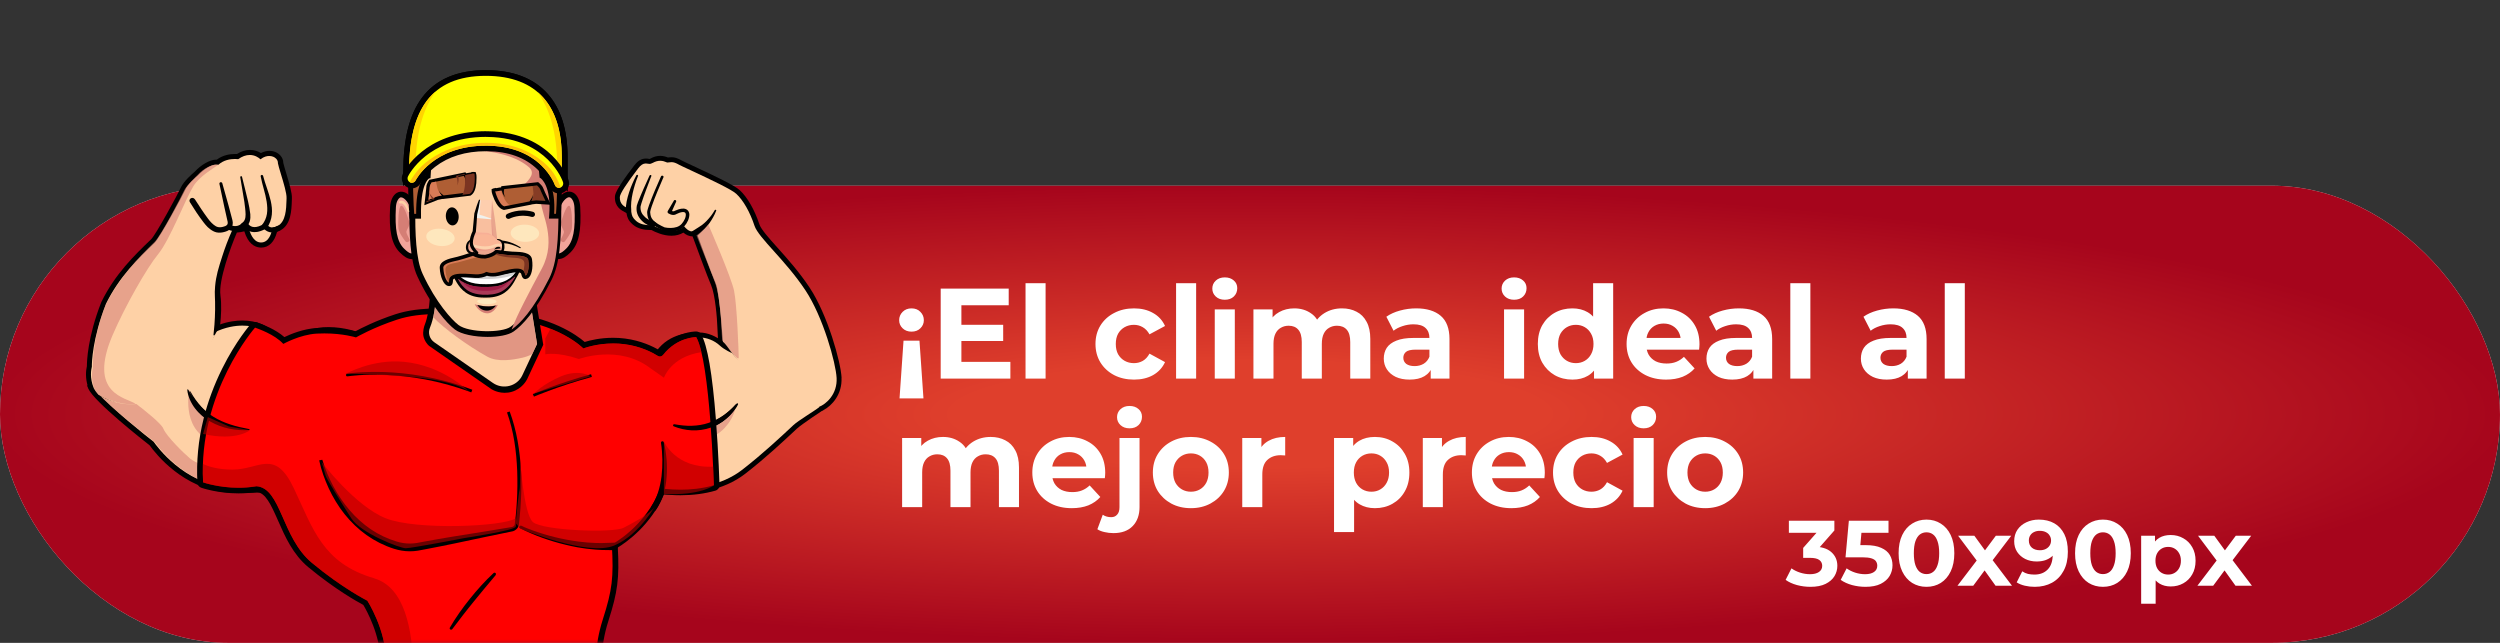 <svg width="350" height="90" viewBox="0 0 350 90" fill="none" xmlns="http://www.w3.org/2000/svg">
<rect x="0" y="0" width="350" height="90" fill="#333333" stroke="none"/>
<rect y="26" width="350" height="64" rx="32" fill="#D9D9D9"/>
<rect y="26" width="350" height="64" rx="32" fill="url(#paint0_radial_1371_646)"/>
<mask id="mask0_1371_646" style="mask-type:luminance" maskUnits="userSpaceOnUse" x="8" y="0" width="116" height="90">
<path d="M123.183 0H8.164V90H123.183V0Z" fill="white"/>
</mask>
<g mask="url(#mask0_1371_646)">
<path d="M54.018 48.321C53.866 48.216 50.228 45.795 46.02 45.795C45.503 45.795 44.995 45.83 44.495 45.909H44.477C41.803 46.381 40.189 47.123 39.217 47.796C39.021 47.508 38.798 47.185 38.557 46.826C37.71 45.621 35.936 44.869 33.93 44.869C33.118 44.869 31.968 44.992 30.64 45.481C30.648 45.376 30.666 45.262 30.675 45.157C29.133 48.364 26.021 53.441 21.135 55.407C16.989 57.076 13.993 55.538 12.156 53.86C12.21 54.035 12.281 54.21 12.352 54.393C13.137 56.211 20.101 61.681 20.956 62.354C21.812 63.551 25.646 68.426 31.816 68.942C32.28 68.977 32.788 69.003 33.332 69.003C35.784 69.003 38.691 68.916 40.073 68.732C40.189 68.793 40.305 68.837 40.438 68.855C40.501 68.863 40.554 68.872 40.617 68.872C41.027 68.872 41.401 68.654 41.606 68.304C41.892 67.797 41.927 67.229 41.696 66.714C41.544 66.356 41.268 66.041 40.866 65.753C42.106 64.835 43.88 63.42 45.717 61.663C48.517 58.972 52.029 54.874 53.269 50.348C53.732 50.383 54.187 50.129 54.383 49.719C54.615 49.229 54.455 48.653 54 48.338L54.018 48.321Z" fill="black"/>
<path d="M53.62 48.923C53.477 48.827 50.018 46.52 46.041 46.52C45.559 46.52 45.087 46.555 44.623 46.625C41.253 47.219 39.711 48.242 39.06 48.862C38.855 48.53 38.525 48.006 37.981 47.237C37.267 46.215 35.716 45.585 33.951 45.585C32.988 45.585 31.57 45.769 29.983 46.555C28.271 49.684 25.373 53.703 21.156 55.398C17.982 56.674 15.476 56.062 13.648 54.952C15.494 57.084 20.63 61.174 21.512 61.847C21.958 62.484 25.712 67.701 31.9 68.225C32.346 68.26 32.836 68.286 33.353 68.286C36.162 68.286 39.247 68.182 40.299 67.981C40.361 68.068 40.459 68.138 40.575 68.155C40.593 68.155 40.62 68.155 40.638 68.155C40.78 68.155 40.914 68.077 40.986 67.954C41.164 67.631 41.191 67.299 41.048 66.984C40.807 66.443 40.112 66.058 39.55 65.831C40.629 65.071 42.885 63.402 45.23 61.156C48.136 58.369 51.765 54.114 52.773 49.491L53.29 49.64C53.29 49.64 53.361 49.657 53.397 49.657C53.548 49.657 53.691 49.57 53.762 49.43C53.843 49.255 53.789 49.046 53.629 48.941L53.62 48.923Z" fill="#FED1A6"/>
<path d="M26.682 54.839C27.11 55.626 27.627 56.333 28.206 56.971C28.786 57.6 29.455 58.159 30.186 58.623C30.551 58.85 30.944 59.051 31.336 59.234C31.737 59.409 32.147 59.575 32.575 59.706C33.422 59.994 34.305 60.187 35.206 60.353C35.241 60.353 35.268 60.396 35.259 60.431C35.259 60.458 35.223 60.484 35.197 60.484C34.269 60.554 33.333 60.484 32.415 60.291C31.951 60.204 31.497 60.064 31.051 59.898C30.605 59.732 30.177 59.531 29.758 59.295C28.938 58.815 28.18 58.194 27.609 57.434C27.324 57.059 27.083 56.648 26.896 56.211C26.717 55.774 26.575 55.328 26.539 54.856C26.539 54.822 26.566 54.787 26.602 54.787C26.628 54.787 26.655 54.795 26.664 54.822L26.682 54.839Z" fill="black"/>
<g style="mix-blend-mode:darken" opacity="0.57">
<path d="M26.505 54.56C26.505 54.56 25.346 59.951 29.403 61.655C33.459 63.359 35.483 60.519 35.483 60.519C35.483 60.519 32.737 60.519 29.982 58.815C27.236 57.111 26.505 54.56 26.505 54.56Z" fill="#D57E75"/>
</g>
<g style="mix-blend-mode:darken" opacity="0.57">
<path d="M26.607 64.189C25.805 63.533 23.263 61.043 22.862 59.995C22.613 59.348 20.41 57.53 18.484 56.097C16.523 56.29 14.909 55.757 13.625 54.97C15.524 57.155 21.667 61.882 21.667 61.882C21.667 61.882 24.003 65.342 27.953 67.186V64.949C27.472 64.739 26.964 64.477 26.616 64.197L26.607 64.189Z" fill="#D57E75"/>
</g>
<path d="M21.285 55.696C26.171 53.721 29.274 48.653 30.826 45.446C30.959 44.197 31.04 42.676 30.861 41.348C30.567 39.251 32.324 34.524 33.162 32.558C33.518 32.54 33.884 32.47 34.205 32.383C34.722 34.087 35.623 34.567 36.318 34.646C36.398 34.655 36.479 34.663 36.559 34.663C37.638 34.663 38.431 33.868 38.788 32.453C38.931 32.4 39.073 32.339 39.225 32.269C40.749 31.483 40.812 29.438 40.856 28.084C40.856 27.97 40.856 27.866 40.865 27.769C40.901 27.044 40.544 25.829 40.054 24.187C39.929 23.776 39.706 23.033 39.662 22.806C39.662 22.422 39.519 22.055 39.234 21.749C38.859 21.347 38.306 21.12 37.718 21.12C37.415 21.12 36.996 21.181 36.532 21.426C36.14 21.181 35.632 20.989 34.998 20.989C34.365 20.989 33.777 21.181 33.18 21.557C33.099 21.557 33.01 21.557 32.921 21.557C32.208 21.557 31.209 21.697 30.353 22.352C30.317 22.352 30.273 22.352 30.237 22.352C29.399 22.352 28.169 23.051 27.233 24.064C26.956 24.292 25.708 25.375 25.316 26.258C24.959 27.079 21.802 32.89 21.143 33.519L21.054 33.597C18.86 35.712 16.123 38.342 14.206 42.248C14.197 42.274 14.179 42.3 14.17 42.327C12.253 47.22 12.164 50.636 12.164 51.266C12.03 51.86 11.915 52.917 12.316 54.158C14.152 55.835 17.157 57.382 21.294 55.704L21.285 55.696Z" fill="black"/>
<path d="M13.174 54.394C13.272 54.612 13.486 54.909 13.78 55.25C15.608 56.36 18.256 57.251 21.43 55.975C25.772 54.7 28.67 50.444 30.105 46.836C30.079 46.914 29.954 46.914 29.883 46.949C29.972 46.145 30.096 44.896 30.114 43.349C30.141 41.541 30.007 41.27 30.114 40.09C30.248 38.587 30.587 37.521 31.131 35.835C31.452 34.83 31.924 33.51 32.611 31.999C32.62 31.981 32.629 31.946 32.638 31.911C32.638 31.885 32.638 31.85 32.638 31.824C32.727 31.833 32.825 31.841 32.932 31.841C33.529 31.841 34.216 31.64 34.563 31.527C34.626 31.579 34.688 31.623 34.76 31.667C34.965 32.593 35.419 33.816 36.391 33.938C36.445 33.938 36.498 33.947 36.552 33.947C37.657 33.947 38.032 32.619 38.157 31.859C38.389 31.833 38.62 31.763 38.87 31.632C40.02 31.038 40.074 29.246 40.109 28.058C40.109 27.944 40.109 27.831 40.118 27.735C40.145 27.071 39.717 25.646 39.334 24.388C39.146 23.768 38.915 22.99 38.906 22.841C38.923 22.632 38.843 22.413 38.674 22.23C38.442 21.976 38.077 21.837 37.684 21.837C37.381 21.837 36.944 21.924 36.471 22.3C36.168 22.029 35.66 21.697 34.965 21.697C34.43 21.697 33.886 21.898 33.351 22.282C33.235 22.273 33.083 22.256 32.896 22.256C32.227 22.256 31.3 22.405 30.569 23.069C30.471 23.06 30.346 23.051 30.203 23.051C29.642 23.051 28.572 23.619 27.707 24.563C27.323 24.886 26.254 25.847 25.95 26.529C25.62 27.271 22.42 33.248 21.617 34.017C19.379 36.167 16.713 38.709 14.832 42.545C14.832 42.554 14.823 42.563 14.823 42.572C12.942 47.386 12.844 50.803 12.861 51.336C12.781 51.659 12.505 52.891 13.156 54.403L13.174 54.394Z" fill="#FED1A6"/>
<path d="M27.268 27.874C27.563 28.346 27.866 28.809 28.178 29.272C28.49 29.735 28.802 30.19 29.132 30.627C29.293 30.845 29.471 31.055 29.64 31.221C29.729 31.308 29.827 31.396 29.925 31.474C30.024 31.553 30.122 31.623 30.22 31.675C30.416 31.78 30.603 31.824 30.826 31.815C30.942 31.815 31.058 31.789 31.192 31.763C31.316 31.736 31.423 31.701 31.53 31.658C31.628 31.614 31.709 31.562 31.762 31.509C31.816 31.457 31.851 31.396 31.869 31.317C31.887 31.238 31.887 31.142 31.869 31.038C31.869 31.011 31.869 30.985 31.851 30.95L31.825 30.845L31.78 30.644L31.415 29.01C31.174 27.918 30.942 26.835 30.719 25.742C30.701 25.629 30.773 25.524 30.88 25.506C30.986 25.489 31.085 25.55 31.12 25.646C31.432 26.712 31.727 27.796 32.021 28.87L32.449 30.487L32.502 30.688L32.529 30.793C32.529 30.793 32.547 30.871 32.556 30.915C32.591 31.081 32.609 31.265 32.565 31.466C32.529 31.658 32.431 31.859 32.288 32.007C32.146 32.156 31.985 32.261 31.825 32.331C31.664 32.401 31.504 32.453 31.352 32.488C31.201 32.523 31.049 32.558 30.88 32.567C30.71 32.584 30.523 32.567 30.345 32.54C30.166 32.505 29.997 32.435 29.845 32.357C29.694 32.278 29.56 32.191 29.435 32.095C29.31 31.999 29.194 31.911 29.078 31.798C28.847 31.57 28.668 31.343 28.49 31.116C27.786 30.207 27.179 29.264 26.582 28.302C26.466 28.119 26.528 27.874 26.716 27.761C26.903 27.647 27.153 27.708 27.268 27.892V27.874Z" fill="black"/>
<path d="M33.884 24.764C34.151 25.908 34.472 27.044 34.731 28.206C34.793 28.495 34.855 28.792 34.909 29.08C34.962 29.377 35.007 29.666 35.043 29.98C35.069 30.295 35.069 30.644 34.962 30.994C34.855 31.343 34.624 31.658 34.347 31.885C34.178 32.025 33.928 32.007 33.777 31.85C33.625 31.693 33.652 31.439 33.812 31.291C33.812 31.291 33.83 31.282 33.839 31.273C34.026 31.134 34.178 30.968 34.267 30.749C34.356 30.539 34.383 30.286 34.383 30.015C34.383 29.744 34.347 29.447 34.321 29.159C34.294 28.87 34.249 28.582 34.214 28.294C34.044 27.132 33.812 25.978 33.634 24.807C33.625 24.738 33.67 24.676 33.741 24.659C33.812 24.65 33.875 24.694 33.884 24.755V24.764Z" fill="black"/>
<path d="M36.834 24.615C37.128 25.778 37.628 26.905 37.904 28.128C38.038 28.74 38.127 29.378 38.056 30.042C37.993 30.697 37.761 31.352 37.369 31.912C37.244 32.095 36.995 32.139 36.807 32.016C36.62 31.894 36.575 31.649 36.7 31.466C36.7 31.466 36.709 31.448 36.718 31.448C37.057 31.012 37.28 30.505 37.369 29.954C37.458 29.404 37.422 28.818 37.333 28.233C37.244 27.648 37.093 27.062 36.932 26.477C36.772 25.891 36.611 25.297 36.495 24.685C36.477 24.598 36.54 24.511 36.629 24.493C36.718 24.476 36.807 24.528 36.825 24.615H36.834Z" fill="black"/>
<path d="M38.124 32.549C37.643 32.549 37.278 32.339 37.037 32.112C35.476 32.907 34.62 32.304 34.255 31.876C33.39 32.602 32.338 32.357 31.892 32.112C31.714 32.016 31.651 31.798 31.749 31.632C31.848 31.457 32.062 31.396 32.24 31.492C32.284 31.518 33.149 31.955 33.863 31.273C33.987 31.151 34.157 31.099 34.326 31.107C34.496 31.125 34.647 31.212 34.745 31.343C35.182 31.938 35.94 31.946 36.939 31.352C37.019 31.3 37.126 31.291 37.215 31.317C37.313 31.343 37.393 31.404 37.438 31.483C37.509 31.597 37.902 32.139 38.829 31.632C39.007 31.535 39.221 31.597 39.319 31.771C39.417 31.946 39.355 32.156 39.177 32.252C38.775 32.471 38.419 32.558 38.116 32.558L38.124 32.549Z" fill="black"/>
<g style="mix-blend-mode:darken" opacity="0.57">
<path d="M13.253 54.525C13.333 54.699 13.502 54.935 13.743 55.215C14.483 55.634 16.801 56.823 18.977 56.543C17.782 55.652 12.174 55.267 15.776 46.888C17.524 42.833 20.546 37.521 22.16 35.555C23.774 33.589 26.012 27.761 27.082 26.048C27.965 24.65 29.846 23.593 30.559 23.068C29.837 22.929 28.571 23.479 27.661 24.484C27.661 24.484 26.047 26.022 25.771 26.668C25.486 27.315 22.517 33.021 21.643 33.86C19.227 36.184 16.587 39.041 14.786 42.702C12.798 47.797 13.003 51.51 13.003 51.51C13.003 51.51 12.584 52.943 13.262 54.525H13.253Z" fill="#D57E75"/>
</g>
<path d="M117.821 52.882C117.714 50.706 115.887 44.1 113.345 40.264C111.892 38.071 110.207 36.193 108.861 34.69C107.666 33.362 106.542 32.103 106.311 31.396C105.642 29.368 104.617 27.586 103.556 26.616C102.815 25.943 100.132 24.667 96.957 23.191C96.28 22.876 95.584 22.553 95.451 22.474C94.862 22.142 94.461 22.011 94.015 22.011C93.864 22.011 93.739 22.029 93.632 22.037C93.587 22.037 93.552 22.046 93.516 22.055C93.302 21.967 92.918 21.819 92.428 21.819C91.965 21.819 91.51 21.95 91.055 22.203C90.984 22.247 90.948 22.256 90.939 22.256C90.921 22.256 90.877 22.247 90.85 22.238C90.743 22.221 90.6 22.195 90.422 22.195C89.628 22.195 89.111 22.745 88.79 23.165C86.124 26.642 86.106 27.236 86.089 27.551C86.026 28.984 87.043 29.482 87.524 29.727C87.56 29.744 87.649 29.788 87.703 29.823C87.703 29.849 87.711 29.884 87.72 29.91C87.792 30.338 87.916 30.845 88.585 31.43C89.299 32.068 90.297 32.199 91.001 32.199C91.064 32.199 91.126 32.199 91.189 32.199C91.777 32.514 92.856 33.003 93.997 33.003C94.63 33.003 95.192 32.855 95.674 32.566C96.066 32.907 96.494 33.082 96.966 33.099C97.617 34.873 99.017 38.683 99.552 39.915C100.123 41.234 100.399 44.563 100.435 45.883C100.435 46.058 100.506 47.438 100.524 47.648C100.417 47.613 102.94 51.3 104.411 53.284C106.56 56.202 109.405 57.749 112.623 57.749C113.452 57.749 114.317 57.644 115.2 57.452H115.236L115.271 57.426C116.511 56.77 117.919 55.189 117.812 52.891L117.821 52.882Z" fill="black"/>
<path d="M87.846 29.133C88.033 29.22 88.202 29.307 88.273 29.412C88.372 29.552 88.389 29.648 88.407 29.805C88.461 30.164 88.55 30.487 89.058 30.933C89.611 31.422 90.422 31.527 91.011 31.527C91.153 31.527 91.278 31.527 91.359 31.518C91.724 31.736 92.865 32.331 94.007 32.331C94.72 32.331 95.308 32.103 95.754 31.658C95.772 31.675 95.781 31.693 95.799 31.71C96.048 31.999 96.423 32.427 97.056 32.427C97.181 32.427 97.306 32.409 97.439 32.374C97.939 33.746 99.606 38.299 100.194 39.653C100.801 41.06 101.255 48.636 101.255 48.636C101.255 48.636 104.572 58.658 112.909 57.933C113.167 57.723 114.514 57.015 114.621 56.98C115.691 56.578 117.242 55.171 117.126 52.917C117.019 50.803 115.236 44.371 112.757 40.64C111.331 38.491 109.663 36.63 108.326 35.144C107.033 33.703 105.91 32.453 105.633 31.614C105 29.692 104.046 28.014 103.065 27.123C102.397 26.511 99.526 25.157 96.646 23.811C95.897 23.462 95.246 23.165 95.094 23.077C94.622 22.806 94.319 22.701 94.007 22.701C93.9 22.701 93.802 22.71 93.712 22.728C93.614 22.736 93.516 22.754 93.4 22.754C93.374 22.754 93.311 22.719 93.266 22.701C93.079 22.623 92.794 22.509 92.428 22.509C92.09 22.509 91.742 22.605 91.394 22.798C91.162 22.929 91.02 22.946 90.939 22.946C90.868 22.946 90.797 22.937 90.716 22.92C90.627 22.902 90.529 22.885 90.413 22.885C90.03 22.885 89.709 23.095 89.335 23.584C87.649 25.786 86.793 27.132 86.776 27.586C86.731 28.582 87.4 28.914 87.837 29.133H87.846Z" fill="#FED1A6"/>
<path d="M91.177 24.676C90.936 25.297 90.695 25.926 90.463 26.555C90.232 27.184 90 27.813 89.804 28.442C89.759 28.6 89.706 28.757 89.679 28.897C89.679 28.932 89.67 29.028 89.67 29.098C89.67 29.176 89.67 29.246 89.688 29.316C89.724 29.605 89.839 29.858 90.018 30.085C90.107 30.199 90.214 30.312 90.321 30.408C90.428 30.505 90.553 30.592 90.677 30.671C90.802 30.749 90.936 30.819 91.079 30.872C91.15 30.898 91.221 30.924 91.293 30.95C91.328 30.959 91.364 30.968 91.4 30.976C91.435 30.976 91.471 30.994 91.489 30.994C91.712 31.02 91.863 31.221 91.837 31.431C91.81 31.649 91.605 31.798 91.391 31.771C91.373 31.771 91.364 31.771 91.346 31.771H91.328C91.257 31.754 91.221 31.736 91.177 31.719C91.132 31.702 91.088 31.684 91.043 31.667C90.954 31.632 90.865 31.597 90.776 31.553C90.606 31.466 90.437 31.369 90.285 31.265C90.134 31.16 89.982 31.029 89.848 30.898C89.715 30.758 89.599 30.618 89.492 30.461C89.278 30.146 89.135 29.753 89.117 29.369C89.117 29.272 89.117 29.176 89.117 29.089C89.117 28.993 89.126 28.914 89.153 28.792C89.206 28.6 89.26 28.442 89.322 28.285C89.572 27.647 89.839 27.035 90.107 26.415C90.383 25.803 90.66 25.192 90.936 24.58C90.972 24.51 91.052 24.475 91.123 24.51C91.195 24.537 91.221 24.615 91.195 24.685L91.177 24.676Z" fill="black"/>
<path d="M89.314 24.667C89.153 25.052 89.019 25.454 88.894 25.847C88.77 26.249 88.663 26.651 88.573 27.053C88.484 27.455 88.413 27.865 88.377 28.267C88.342 28.669 88.333 29.071 88.377 29.456C88.395 29.674 88.243 29.858 88.029 29.884C87.816 29.91 87.619 29.753 87.602 29.543C87.602 29.534 87.602 29.517 87.602 29.508C87.602 29.054 87.655 28.608 87.735 28.18C87.825 27.752 87.94 27.332 88.074 26.922C88.208 26.511 88.359 26.109 88.529 25.716C88.698 25.323 88.877 24.938 89.082 24.554C89.117 24.484 89.198 24.457 89.269 24.492C89.331 24.527 89.358 24.597 89.331 24.659L89.314 24.667Z" fill="black"/>
<path d="M92.875 24.833C92.59 25.497 92.305 26.161 92.028 26.834C91.752 27.507 91.484 28.18 91.252 28.852C91.199 29.018 91.136 29.193 91.092 29.359C91.065 29.447 91.047 29.525 91.038 29.604C91.038 29.639 91.029 29.683 91.029 29.7C91.029 29.7 91.029 29.7 91.029 29.709V29.744L91.038 29.814C91.056 29.997 91.074 30.154 91.128 30.303C91.172 30.451 91.252 30.591 91.35 30.714C91.547 30.967 91.832 31.177 92.126 31.36C92.429 31.544 92.75 31.701 93.08 31.849L93.036 31.832C93.597 31.946 94.23 31.954 94.757 31.78C95.024 31.692 95.247 31.544 95.425 31.352C95.612 31.142 95.764 30.897 95.88 30.644C95.933 30.513 95.978 30.382 95.996 30.259C96.023 30.128 96.023 30.006 95.996 29.91C95.969 29.814 95.924 29.761 95.853 29.726C95.782 29.691 95.657 29.683 95.532 29.691C95.274 29.718 94.997 29.822 94.73 29.953L94.632 30.006C94.587 30.023 94.525 30.049 94.471 30.067C94.355 30.093 94.239 30.102 94.141 30.084C94.034 30.076 93.945 30.041 93.847 30.006C93.758 29.971 93.678 29.936 93.58 29.875L93.562 29.866C93.455 29.787 93.428 29.648 93.49 29.543L94.346 28.084C94.391 28.005 94.498 27.97 94.587 28.022C94.667 28.066 94.694 28.162 94.658 28.241L93.972 29.787L93.883 29.455C93.883 29.455 93.981 29.517 94.034 29.534C94.088 29.56 94.141 29.569 94.195 29.578C94.248 29.578 94.293 29.578 94.329 29.578C94.346 29.578 94.364 29.569 94.382 29.56L94.489 29.508C94.792 29.377 95.095 29.254 95.461 29.211C95.639 29.193 95.853 29.193 96.058 29.289C96.165 29.342 96.263 29.412 96.335 29.508C96.406 29.604 96.451 29.709 96.477 29.805C96.531 30.006 96.513 30.198 96.477 30.373C96.442 30.548 96.388 30.714 96.326 30.862C96.192 31.168 96.005 31.456 95.782 31.701C95.541 31.972 95.22 32.164 94.899 32.269C94.569 32.383 94.23 32.417 93.9 32.417C93.562 32.417 93.25 32.391 92.911 32.313C92.893 32.313 92.884 32.313 92.875 32.304C92.536 32.147 92.198 31.981 91.877 31.771C91.556 31.561 91.243 31.325 90.994 31.002C90.869 30.845 90.771 30.652 90.709 30.451C90.646 30.25 90.628 30.049 90.611 29.875V29.814L90.602 29.779C90.602 29.761 90.602 29.735 90.602 29.718C90.602 29.648 90.611 29.595 90.619 29.543C90.637 29.438 90.664 29.351 90.691 29.263C90.744 29.08 90.798 28.905 90.86 28.739C91.11 28.049 91.386 27.376 91.663 26.703C91.948 26.03 92.233 25.366 92.536 24.702C92.581 24.606 92.688 24.562 92.786 24.606C92.884 24.649 92.929 24.754 92.884 24.851L92.875 24.833Z" fill="black"/>
<path d="M100.265 29.508C100.149 29.823 100.007 30.111 99.846 30.399C99.686 30.688 99.516 30.967 99.32 31.238C99.124 31.509 98.901 31.762 98.669 32.007C98.429 32.252 97.796 32.898 97.51 33.099C97.332 33.222 97.439 32.759 97.314 32.584C97.189 32.409 96.467 32.663 96.645 32.54C96.663 32.531 97.992 31.719 98.232 31.535C98.473 31.352 98.714 31.151 98.928 30.924C99.142 30.705 99.347 30.46 99.543 30.216C99.73 29.962 99.909 29.7 100.06 29.43C100.087 29.368 100.158 29.351 100.221 29.377C100.274 29.403 100.292 29.464 100.274 29.517L100.265 29.508Z" fill="black"/>
<g style="mix-blend-mode:darken" opacity="0.57">
<path d="M102.777 40.736C102.376 38.779 99.175 31.465 99.175 31.465L99.113 31.509C98.97 31.684 98.827 31.841 98.667 32.007C98.453 32.225 97.766 32.767 97.508 32.959C98.123 34.637 99.853 38.735 100.245 40.02C100.673 41.435 100.932 44.161 100.967 45.245C100.994 46.328 101.11 47.648 101.11 47.648C101.11 47.648 103.419 50.828 103.419 50.051C103.419 49.273 103.178 42.711 102.777 40.754V40.736Z" fill="#D57E75"/>
</g>
<path d="M113.061 57.181C105.482 55.337 102.326 48.731 101.274 47.892C100.293 47.097 99.134 46.556 97.876 46.547H97.814C96.789 46.547 93.784 46.547 91.894 49.168C90.77 48.618 88.746 47.805 86.348 47.639C86.125 47.622 85.884 47.613 85.644 47.613C83.156 47.613 80.597 48.452 79.295 48.95C79.01 49.063 78.778 49.282 78.671 49.561C78.564 49.841 78.582 50.156 78.716 50.426C79.028 51.029 79.474 51.929 79.937 52.882C82.032 57.155 85.528 64.293 89.076 68.837C89.281 69.099 89.602 69.257 89.941 69.257C90.03 69.257 90.111 69.248 90.2 69.23C90.378 69.187 90.538 69.108 90.663 68.994C91.457 69.099 92.705 69.23 94.194 69.23C97.119 69.23 101.256 68.724 104.35 66.312C107.247 64.058 109.735 61.724 111.554 60.021C112.232 59.392 115.245 57.408 115.245 57.408L113.052 57.181H113.061Z" fill="black"/>
<path d="M102.458 49.422C102.458 49.422 101.442 48.994 100.791 48.391C99.997 47.657 98.954 47.246 97.875 47.237C97.857 47.237 97.831 47.237 97.813 47.237C96.056 47.237 93.604 47.543 92.133 50.077C91.286 49.605 89.048 48.513 86.293 48.33C86.079 48.312 85.865 48.312 85.642 48.312C83.27 48.312 80.81 49.116 79.552 49.596C79.445 49.632 79.365 49.719 79.329 49.815C79.294 49.92 79.294 50.025 79.347 50.121C79.659 50.724 80.087 51.589 80.578 52.585C82.655 56.831 86.141 63.935 89.646 68.418C89.717 68.514 89.833 68.566 89.958 68.566C89.984 68.566 90.02 68.566 90.047 68.558C90.198 68.523 90.314 68.4 90.341 68.252C90.341 68.252 90.341 68.252 90.341 68.243C91.001 68.348 92.427 68.531 94.202 68.531C97.01 68.531 100.978 68.051 103.92 65.762C106.791 63.525 109.27 61.209 111.08 59.514C111.767 58.867 114.201 57.426 114.7 56.989C106.658 55.04 102.476 49.413 102.476 49.413L102.458 49.422Z" fill="#FED1A6"/>
<path d="M103.154 56.77C102.967 57.146 102.735 57.486 102.468 57.81C102.334 57.967 102.192 58.124 102.049 58.273C101.897 58.421 101.746 58.561 101.585 58.701C101.264 58.972 100.916 59.217 100.542 59.426C100.168 59.627 99.784 59.811 99.374 59.95C98.973 60.09 98.554 60.186 98.126 60.248C97.698 60.309 97.27 60.326 96.851 60.309C96.004 60.265 95.165 60.082 94.399 59.767C94.319 59.732 94.283 59.645 94.319 59.566C94.345 59.496 94.417 59.461 94.488 59.479C95.281 59.627 96.075 59.715 96.86 59.697C97.644 59.671 98.411 59.549 99.142 59.295C99.873 59.05 100.569 58.692 101.202 58.238C101.835 57.792 102.432 57.259 102.949 56.665C102.985 56.613 103.056 56.604 103.11 56.648C103.146 56.683 103.163 56.735 103.137 56.779L103.154 56.77Z" fill="black"/>
<g style="mix-blend-mode:darken" opacity="0.57">
<path d="M102.478 57.81C102.344 57.967 102.201 58.124 102.059 58.273C101.907 58.422 101.755 58.561 101.595 58.701C101.274 58.972 100.926 59.217 100.552 59.426C100.266 59.584 99.963 59.732 99.66 59.846L94.453 59.75C94.694 60.099 95.059 60.51 95.577 60.851C96.138 61.218 96.736 61.401 97.297 61.48C98.733 61.681 100.168 61.157 101.203 60.16C101.283 60.082 101.363 59.994 101.452 59.907C102.085 59.225 102.692 58.308 102.968 57.128C102.825 57.364 102.656 57.592 102.487 57.81H102.478Z" fill="#D57E75"/>
</g>
<path d="M46.588 48.391C46.588 48.391 54.488 43.506 63.493 44.179C72.499 44.86 77.902 45.673 82.752 49.614L93.282 64.687C93.282 64.687 92.311 72.559 85.525 76.09C85.525 76.09 85.802 80.974 85.106 83.962C84.411 86.951 82.61 89.257 83.162 93.74C83.162 93.74 65.152 99.035 54.336 92.656C54.336 92.656 53.641 86.549 51.43 84.102C51.43 84.102 41.595 79.349 39.099 71.336C39.099 71.336 40.071 68.077 34.114 67.264C30.931 66.723 46.588 48.391 46.588 48.391Z" fill="#FED1A6"/>
<path d="M69.736 96.449C57.37 96.449 53.928 93.076 53.785 92.936C53.714 92.867 53.669 92.762 53.669 92.665C53.669 88.707 51.521 85.011 51.155 84.408C50.54 84.085 47.268 82.302 43.425 79.113C41.338 77.383 40.251 74.91 39.297 72.734C38.289 70.445 37.495 68.636 35.944 68.479C35.133 68.61 34.277 68.68 33.412 68.68C30.523 68.68 28.392 67.937 28.303 67.911C28.151 67.859 28.044 67.719 28.035 67.562C27.67 60.956 29.694 55.346 31.45 51.798C33.358 47.963 35.32 45.717 35.409 45.621C35.489 45.533 35.596 45.481 35.712 45.481C35.766 45.481 35.81 45.49 35.864 45.507C35.9 45.516 35.944 45.533 35.998 45.56C36.639 45.796 38.521 46.495 39.742 47.666C40.447 47.307 42.355 46.434 44.325 46.32C44.682 46.302 45.047 46.285 45.413 46.285C47.633 46.285 49.265 46.669 49.782 46.809C50.37 46.486 52.564 45.315 55.462 44.371C57.147 43.821 59.001 43.576 61.462 43.576C63.763 43.576 66.634 43.786 70.512 44.127C77.404 44.73 80.917 47.569 81.755 48.33C82.335 48.137 83.869 47.692 85.839 47.692C86.374 47.692 86.909 47.727 87.435 47.788C89.78 48.085 91.492 48.985 92.303 49.5C92.321 49.509 92.339 49.518 92.357 49.518C92.41 49.518 92.464 49.483 92.508 49.431C94.541 46.835 97.332 46.809 97.448 46.809C97.591 46.809 97.733 46.888 97.805 47.01C99.793 50.488 100.301 67.221 100.319 67.937C100.319 68.112 100.203 68.278 100.034 68.322C98.589 68.741 96.984 68.951 95.263 68.951C94.087 68.951 93.159 68.846 92.696 68.785C90.787 73.477 87.034 75.88 86.062 76.448C86.32 80.922 86.089 82.713 84.787 86.802C83.53 90.726 83.833 93.679 83.833 93.705C83.851 93.88 83.744 94.046 83.574 94.116C83.512 94.142 77.315 96.449 69.71 96.449H69.736Z" fill="#FF0000"/>
<path d="M61.483 43.969C63.801 43.969 66.672 44.179 70.497 44.52C78.254 45.202 81.669 48.784 81.669 48.784C81.669 48.784 83.426 48.085 85.86 48.085C86.35 48.085 86.867 48.111 87.402 48.181C89.685 48.469 91.352 49.352 92.11 49.833C92.199 49.885 92.288 49.911 92.377 49.911C92.556 49.911 92.725 49.824 92.85 49.667C94.767 47.229 97.335 47.194 97.469 47.194C99.439 50.628 99.938 67.937 99.938 67.937C98.271 68.418 96.613 68.558 95.275 68.558C93.608 68.558 92.449 68.348 92.449 68.348C90.371 73.783 85.655 76.221 85.655 76.221C85.931 80.835 85.708 82.617 84.406 86.68C83.105 90.743 83.434 93.74 83.434 93.74C83.434 93.74 77.336 96.047 69.713 96.047C57.381 96.047 54.056 92.648 54.056 92.648C54.056 88.166 51.425 84.094 51.425 84.094C51.425 84.094 47.921 82.337 43.668 78.799C39.406 75.26 39.371 68.339 35.911 68.069C35.038 68.217 34.19 68.278 33.397 68.278C30.553 68.278 28.431 67.527 28.431 67.527C27.735 54.901 35.706 45.866 35.706 45.866C36.107 46.023 38.417 46.783 39.665 48.146C39.665 48.146 41.992 46.836 44.355 46.704C44.72 46.687 45.077 46.678 45.416 46.678C48.046 46.678 49.838 47.237 49.838 47.237C49.838 47.237 52.273 45.831 55.598 44.747C57.283 44.197 59.093 43.969 61.474 43.969M61.474 43.183C58.96 43.183 57.069 43.437 55.349 43.996C52.62 44.887 50.498 45.979 49.74 46.39C49.072 46.224 47.493 45.892 45.425 45.892C45.059 45.892 44.685 45.901 44.31 45.927C42.474 46.032 40.69 46.774 39.816 47.194C38.541 46.075 36.767 45.429 36.143 45.193C36.09 45.175 36.045 45.158 36.009 45.14C35.911 45.105 35.813 45.088 35.715 45.088C35.483 45.088 35.26 45.184 35.109 45.359C35.029 45.455 33.022 47.736 31.096 51.624C29.964 53.904 29.09 56.264 28.502 58.64C27.762 61.611 27.477 64.626 27.637 67.579C27.655 67.894 27.86 68.173 28.163 68.278C28.252 68.313 30.454 69.073 33.406 69.073C34.271 69.073 35.127 69.003 35.947 68.872C37.168 69.03 37.882 70.515 38.925 72.883C39.897 75.103 41.002 77.61 43.16 79.401C46.905 82.512 50.043 84.251 50.864 84.688C51.336 85.483 53.271 88.961 53.271 92.648C53.271 92.849 53.351 93.05 53.494 93.19C53.637 93.338 57.203 96.825 69.73 96.825C77.416 96.825 83.479 94.562 83.738 94.466C84.076 94.335 84.282 94.002 84.246 93.644C84.246 93.618 83.952 90.743 85.182 86.907C86.466 82.888 86.725 80.966 86.493 76.649C87.723 75.898 91.103 73.53 92.966 69.204C93.492 69.266 94.303 69.335 95.275 69.335C97.032 69.335 98.681 69.117 100.161 68.689C100.509 68.584 100.75 68.269 100.732 67.911C100.732 67.868 100.598 63.507 100.233 58.789C99.724 52.27 99.047 48.347 98.164 46.809C98.021 46.565 97.763 46.407 97.469 46.407C97.469 46.407 97.46 46.407 97.451 46.407C97.139 46.407 94.419 46.486 92.315 49.037C91.406 48.496 89.729 47.683 87.491 47.395C86.956 47.325 86.404 47.29 85.842 47.29C84.032 47.29 82.579 47.648 81.856 47.875C80.733 46.905 77.149 44.301 70.551 43.725C66.654 43.384 63.774 43.174 61.456 43.174L61.474 43.183Z" fill="black"/>
<path d="M45.124 64.372C45.303 65.01 45.552 65.648 45.802 66.268C46.061 66.888 46.355 67.5 46.676 68.094C47.318 69.283 48.067 70.41 48.941 71.423C49.814 72.446 50.813 73.346 51.91 74.097C53.015 74.849 54.228 75.417 55.512 75.81C56.127 76.002 56.76 76.098 57.402 76.098C57.714 76.098 58.044 76.063 58.347 76.02L59.373 75.827C60.737 75.574 62.11 75.338 63.483 75.111C66.229 74.665 68.984 74.246 71.721 73.774H71.686C71.686 73.774 71.739 73.765 71.766 73.748C71.793 73.73 71.828 73.722 71.855 73.704C71.909 73.669 71.962 73.634 71.989 73.59C72.025 73.547 72.051 73.512 72.06 73.468C72.06 73.459 72.06 73.451 72.06 73.433C72.06 73.424 72.06 73.416 72.06 73.389L72.078 73.258C72.123 72.909 72.167 72.568 72.203 72.219C72.274 71.528 72.328 70.829 72.363 70.13C72.444 68.741 72.453 67.343 72.408 65.945C72.354 64.555 72.23 63.157 72.007 61.786C71.784 60.414 71.445 59.051 70.981 57.74L71.356 57.609C71.846 58.937 72.212 60.318 72.461 61.707C72.711 63.096 72.863 64.512 72.943 65.919C73.023 67.334 73.005 68.741 72.925 70.156C72.889 70.864 72.836 71.563 72.765 72.271C72.729 72.621 72.702 72.97 72.658 73.328L72.64 73.459C72.64 73.459 72.64 73.512 72.622 73.547C72.622 73.582 72.613 73.608 72.595 73.643C72.559 73.765 72.488 73.888 72.408 73.975C72.328 74.071 72.239 74.141 72.14 74.211C72.096 74.246 72.042 74.272 71.998 74.298C71.944 74.324 71.9 74.342 71.828 74.368H71.82L71.793 74.377C69.064 74.919 66.345 75.522 63.617 76.09C62.252 76.369 60.888 76.649 59.524 76.902L58.499 77.094C58.115 77.156 57.741 77.182 57.366 77.182C56.617 77.182 55.859 77.051 55.146 76.823C53.773 76.387 52.471 75.731 51.303 74.901C50.135 74.071 49.11 73.066 48.227 71.965C47.79 71.415 47.389 70.838 47.023 70.235C46.658 69.641 46.328 69.02 46.034 68.391C45.74 67.762 45.481 67.116 45.249 66.46C45.017 65.805 44.83 65.141 44.688 64.451L45.08 64.372H45.124Z" fill="black"/>
<path d="M73.015 73.608C73.255 73.739 73.505 73.844 73.764 73.949C74.022 74.054 74.281 74.15 74.539 74.246C74.798 74.342 75.065 74.43 75.324 74.517C75.591 74.604 75.85 74.692 76.118 74.77C77.178 75.094 78.257 75.356 79.345 75.557C79.889 75.67 80.433 75.732 80.986 75.819L81.806 75.906C81.94 75.924 82.082 75.941 82.216 75.95L82.626 75.976C83.723 76.064 84.829 76.029 85.916 75.976H85.943C86.237 75.959 86.487 76.186 86.505 76.474C86.523 76.763 86.291 77.007 85.997 77.025C85.997 77.025 85.979 77.025 85.97 77.025C84.82 77.025 83.678 77.007 82.546 76.859L82.118 76.815C81.975 76.798 81.833 76.771 81.699 76.754L80.852 76.623C80.299 76.509 79.737 76.413 79.185 76.265C78.079 76.002 77 75.679 75.939 75.295C75.672 75.199 75.413 75.094 75.146 74.998C74.887 74.893 74.62 74.788 74.361 74.674C73.844 74.456 73.336 74.211 72.819 73.966C72.72 73.923 72.676 73.8 72.72 73.704C72.765 73.608 72.89 73.565 72.988 73.608C72.988 73.608 72.988 73.608 72.997 73.608H73.015Z" fill="black"/>
<path d="M65.957 54.927C56.889 51.484 49.105 52.62 48.668 52.69H48.659C48.535 52.707 48.481 52.646 48.445 52.593L48.472 52.366C48.472 52.366 48.499 52.331 48.597 52.314L48.615 52.305C48.784 52.27 49.15 52.218 50.015 52.157C50.835 52.096 52.172 52.034 53.822 52.087C56.737 52.192 61.24 52.707 66.126 54.56L65.984 54.927H65.957Z" fill="black"/>
<path d="M74.754 55.529L74.594 55.171C74.594 55.171 78.187 53.633 82.752 52.393L82.859 52.768C78.321 54 74.79 55.512 74.754 55.529Z" fill="black"/>
<path d="M69.401 80.511L67.84 82.372C67.323 82.992 66.806 83.621 66.298 84.251C66.039 84.565 65.799 84.88 65.54 85.194C65.29 85.517 65.041 85.832 64.791 86.147C64.292 86.784 63.81 87.431 63.32 88.078C63.257 88.165 63.124 88.183 63.035 88.121C62.954 88.06 62.928 87.947 62.981 87.868C63.391 87.169 63.828 86.47 64.301 85.806C64.764 85.133 65.263 84.486 65.772 83.849C66.28 83.211 66.815 82.59 67.368 81.979C67.921 81.376 68.491 80.79 69.097 80.231C69.178 80.152 69.302 80.161 69.383 80.24C69.454 80.31 69.454 80.423 69.383 80.502L69.401 80.511Z" fill="black"/>
<path d="M92.938 61.926C93.135 62.721 93.25 63.507 93.322 64.32C93.357 64.722 93.375 65.124 93.375 65.534C93.375 65.936 93.366 66.347 93.331 66.749C93.304 67.151 93.251 67.562 93.179 67.963C93.108 68.365 93.01 68.767 92.894 69.161C92.778 69.554 92.617 69.947 92.448 70.323C92.359 70.515 92.261 70.698 92.154 70.882C92.056 71.065 91.931 71.24 91.815 71.415C91.699 71.59 91.458 71.642 91.271 71.529C91.093 71.415 91.039 71.188 91.155 71.013V70.996C91.369 70.672 91.547 70.34 91.708 69.999C91.868 69.65 92.002 69.3 92.127 68.933C92.359 68.208 92.519 67.448 92.617 66.679C92.707 65.91 92.742 65.132 92.733 64.346C92.716 63.568 92.662 62.773 92.537 62.013C92.519 61.899 92.6 61.795 92.707 61.777C92.814 61.76 92.912 61.83 92.93 61.926H92.938Z" fill="black"/>
<path d="M26.361 54.56C26.789 55.346 27.306 56.054 27.886 56.692C28.466 57.321 29.134 57.88 29.866 58.343C30.231 58.57 30.623 58.771 31.016 58.955C31.417 59.13 31.827 59.296 32.255 59.427C33.102 59.715 33.985 59.907 34.885 60.073C34.921 60.073 34.948 60.117 34.939 60.152C34.939 60.178 34.903 60.204 34.876 60.204C33.949 60.274 33.013 60.204 32.094 60.012C31.631 59.925 31.176 59.785 30.73 59.619C30.285 59.453 29.857 59.252 29.438 59.016C28.617 58.535 27.859 57.915 27.289 57.155C27.003 56.779 26.763 56.368 26.575 55.932C26.397 55.495 26.254 55.049 26.219 54.577C26.219 54.542 26.245 54.507 26.281 54.507C26.308 54.507 26.335 54.516 26.344 54.542L26.361 54.56Z" fill="black"/>
<path d="M103.339 56.596C103.152 56.989 102.902 57.33 102.634 57.67C102.501 57.836 102.349 57.994 102.206 58.151C102.055 58.3 101.894 58.448 101.725 58.588C101.395 58.867 101.038 59.121 100.655 59.339C100.272 59.549 99.87 59.741 99.451 59.881C99.032 60.021 98.604 60.126 98.167 60.187C97.731 60.248 97.285 60.266 96.848 60.248C95.974 60.204 95.118 60.012 94.325 59.689C94.244 59.654 94.209 59.566 94.235 59.488C94.262 59.418 94.342 59.383 94.414 59.392C95.234 59.54 96.045 59.636 96.857 59.61C97.659 59.584 98.462 59.462 99.211 59.2C99.96 58.946 100.682 58.57 101.333 58.116C101.984 57.653 102.599 57.102 103.134 56.499C103.178 56.447 103.25 56.438 103.294 56.482C103.339 56.517 103.348 56.569 103.321 56.613L103.339 56.596Z" fill="black"/>
<g style="mix-blend-mode:darken" opacity="0.6">
<path d="M52.383 80.957C45.152 78.86 43.814 74.001 41.139 68.366C38.465 62.721 36.316 65.744 32.571 65.744C30.592 65.744 29.245 65.342 28.416 64.958C28.389 65.797 28.389 66.662 28.443 67.544C28.443 67.544 31.911 68.767 35.923 68.086C39.392 68.357 39.428 75.277 43.681 78.816C47.934 82.355 51.438 84.111 51.438 84.111C51.438 84.111 54.068 88.183 54.068 92.666C54.068 92.666 55.058 92.648 57.866 93.557C57.732 88.131 56.663 82.206 52.374 80.966L52.383 80.957Z" fill="#B20000"/>
</g>
<g style="mix-blend-mode:darken" opacity="0.6">
<path d="M45.031 64.687C45.031 64.687 49.721 70.856 54.001 72.56C58.281 74.264 70.469 73.739 72.208 72.56C72.208 72.56 72.341 73.215 72.208 73.739C72.074 74.264 65.111 75.312 65.111 75.312C65.111 75.312 57.612 76.754 56.809 76.754C56.007 76.754 50.515 74.657 49.177 72.56C47.84 70.463 45.7 67.046 45.566 66.522C45.432 65.998 45.031 64.687 45.031 64.687Z" fill="#B20000"/>
</g>
<g style="mix-blend-mode:darken" opacity="0.6">
<path d="M72.802 63.971C72.802 63.971 73.265 71.913 74.612 73.093C75.949 74.273 85.855 74.666 87.326 73.879C88.797 73.093 91.071 71.913 91.606 70.996C92.141 70.079 89.734 74.797 85.98 76.379C82.235 77.951 72.864 74.019 72.864 74.019L72.195 73.233C72.195 73.233 72.597 69.039 72.73 68.637C72.864 68.235 72.802 63.979 72.802 63.979V63.971Z" fill="#B20000"/>
</g>
<g style="mix-blend-mode:darken" opacity="0.6">
<path d="M76.353 49.605C76.353 49.605 77.958 49.212 81.043 50.261C81.043 50.261 86.669 48.164 91.082 51.572L92.955 52.882C92.955 52.882 93.891 49.955 98.197 49.3C97.983 48.4 97.743 47.666 97.475 47.203C97.475 47.203 94.818 47.168 92.848 49.675C92.669 49.903 92.357 49.999 92.108 49.841C91.35 49.361 89.682 48.478 87.4 48.19C84.217 47.779 81.667 48.793 81.667 48.793C81.667 48.793 80.222 47.273 77.066 46.023L76.344 47.377V49.605H76.353Z" fill="#B20000"/>
</g>
<g style="mix-blend-mode:darken" opacity="0.6">
<path d="M92.954 61.804C92.954 61.804 94.541 65.587 99.838 65.334L99.909 67.973C99.909 67.973 98.037 69.414 92.945 69.152V61.804H92.954Z" fill="#B20000"/>
</g>
<g style="mix-blend-mode:darken" opacity="0.6">
<path d="M34.992 60.23C34.992 60.23 33.12 61.803 28.43 60.755L29.098 58.395L32.041 59.706L34.983 60.23H34.992Z" fill="#B20000"/>
</g>
<g style="mix-blend-mode:darken" opacity="0.6">
<path d="M48.375 52.358C48.375 52.358 52.093 50.226 56.542 50.654C62.035 51.178 65.655 54.813 65.655 54.813C65.655 54.813 63.836 53.214 56.908 52.716C49.98 52.227 48.375 52.358 48.375 52.358Z" fill="#B20000"/>
</g>
<g style="mix-blend-mode:darken" opacity="0.6">
<path d="M74.743 55.101C74.743 55.101 76.018 53.738 78.559 52.681C81.1 51.624 82.705 52.681 82.705 52.681L74.734 55.101H74.743Z" fill="#B20000"/>
</g>
<path d="M75.616 48.198L74.618 42.056L60.503 38.202L60.566 38.892C60.566 38.936 60.931 43.157 59.763 45.83C59.737 45.9 59.665 46.468 59.754 46.975C59.844 47.482 60.093 47.945 60.093 47.945L69.25 54.297C70.623 55.25 72.549 54.743 73.254 53.249L75.616 48.207V48.198Z" fill="#FED1A6"/>
<path d="M60.979 38.849C60.979 38.849 61.353 43.06 60.194 45.874C59.891 46.608 60.132 47.447 60.792 47.91L69.012 53.616C70.43 54.594 72.409 54.079 73.132 52.532L75.191 48.146L74.255 42.344L60.988 38.858M60.025 37.556L61.318 38.106L74.585 41.593L74.995 41.767L75.075 42.204L76.012 48.006L76.056 48.26L75.949 48.495L73.809 53.065C73.711 53.258 73.105 54.42 71.669 54.848C70.198 55.285 69.012 54.612 68.825 54.498C65.909 52.471 62.994 50.453 60.078 48.425C59.9 48.303 59.41 47.727 59.276 47.036C59.16 46.425 59.374 45.691 59.454 45.498C60.301 43.366 60.266 40.168 60.15 38.928L60.025 37.547V37.556Z" fill="black"/>
<g opacity="0.71">
<path d="M60.977 38.849L74.245 42.336L75.181 48.138L74.512 49.571C74.102 49.789 73.656 49.964 73.148 50.077C71.891 50.366 69.697 50.759 68.217 49.929C65.293 48.295 62.199 45.997 60.656 44.424C61.254 41.811 60.995 38.849 60.995 38.849H60.977Z" fill="#D57E75"/>
</g>
<path d="M79.313 27.289C78.127 27.822 77.423 30.137 77.271 31.631C77.102 33.222 76.968 34.567 77.396 35.529C78.136 36.079 78.653 35.965 79.571 35.057C80.722 33.912 80.98 31.955 80.82 28.975C80.748 27.752 80.088 26.957 79.313 27.289Z" fill="#F2A49A"/>
<path d="M78.227 36.271C77.897 36.271 77.549 36.14 77.157 35.852L77.076 35.791L77.032 35.695C76.559 34.637 76.702 33.23 76.871 31.596C77.005 30.277 77.665 27.595 79.154 26.93H79.163C79.555 26.765 79.957 26.791 80.304 27C80.839 27.324 81.178 28.058 81.231 28.958C81.419 32.339 81.017 34.192 79.867 35.336C79.306 35.896 78.788 36.263 78.227 36.263V36.271ZM77.736 35.284C78.138 35.572 78.441 35.633 79.288 34.786C80.26 33.816 80.59 32.138 80.42 29.001C80.376 28.241 80.099 27.813 79.876 27.673C79.751 27.603 79.635 27.595 79.484 27.656C78.575 28.075 77.852 30.024 77.674 31.675C77.522 33.143 77.389 34.41 77.727 35.275L77.736 35.284Z" fill="black"/>
<path d="M79.731 28.818C79.223 28.617 78.599 31.029 78.492 31.212C78.385 31.396 78.867 32.086 78.947 32.392C79.027 32.698 78.456 33.475 78.492 33.633C78.51 33.685 78.563 33.755 78.635 33.825C78.768 33.947 78.974 33.93 79.081 33.79C79.392 33.397 79.99 32.575 80.061 31.964C80.159 31.134 80.043 28.949 79.722 28.827L79.731 28.818Z" fill="#D57E75"/>
<path d="M56.534 27.289C57.72 27.822 58.425 30.137 58.576 31.631C58.746 33.222 58.879 34.567 58.451 35.529C57.711 36.079 57.194 35.965 56.276 35.057C55.126 33.912 54.867 31.955 55.028 28.975C55.099 27.752 55.759 26.957 56.534 27.289Z" fill="#F2A49A"/>
<path d="M57.619 36.271C57.057 36.271 56.54 35.904 55.978 35.345C54.828 34.2 54.427 32.348 54.614 28.966C54.668 28.067 55.007 27.332 55.542 27.009C55.889 26.799 56.291 26.773 56.683 26.939H56.692C58.181 27.612 58.832 30.286 58.974 31.614C59.144 33.248 59.295 34.655 58.814 35.712L58.769 35.808L58.689 35.869C58.297 36.158 57.949 36.289 57.619 36.289V36.271ZM56.175 27.621C56.103 27.621 56.032 27.638 55.97 27.682C55.747 27.822 55.47 28.25 55.426 29.01C55.256 32.147 55.577 33.825 56.558 34.795C57.414 35.642 57.708 35.581 58.109 35.293C58.448 34.428 58.315 33.152 58.163 31.693C57.994 30.041 57.271 28.084 56.353 27.673C56.291 27.647 56.228 27.63 56.166 27.63L56.175 27.621Z" fill="black"/>
<path d="M56.114 28.818C56.622 28.617 57.246 31.029 57.353 31.212C57.46 31.396 56.979 32.086 56.898 32.392C56.818 32.698 57.389 33.475 57.353 33.633C57.335 33.685 57.282 33.755 57.21 33.825C57.077 33.947 56.872 33.93 56.765 33.79C56.453 33.397 55.855 32.575 55.784 31.964C55.686 31.134 55.802 28.949 56.123 28.827L56.114 28.818Z" fill="#D57E75"/>
<path d="M78.174 29.098C78.174 33.414 77.995 36.752 76.863 38.998C74.589 43.506 72.735 45.35 71.683 46.093C70.274 47.08 65.441 46.975 63.925 45.822C62.909 45.053 60.671 42.598 58.79 38.517C57.8 36.385 57.711 32.776 57.711 29.106C57.711 15.362 63.836 12.915 67.947 12.915C72.467 12.915 78.183 14.75 78.183 29.106L78.174 29.098Z" fill="#FED1A6"/>
<path d="M68.281 47.168C66.471 47.168 64.571 46.809 63.68 46.128C62.637 45.333 60.363 42.868 58.419 38.666C57.394 36.438 57.305 32.715 57.305 29.098C57.305 22.911 58.544 18.368 60.978 15.589C63.216 13.046 65.998 12.513 67.942 12.513C69.885 12.513 72.801 12.81 75.057 15.362C77.393 18.001 78.579 22.623 78.579 29.098C78.579 33.781 78.356 36.935 77.224 39.172C74.959 43.664 73.086 45.586 71.909 46.407C71.178 46.923 69.761 47.168 68.263 47.168H68.281ZM67.951 13.308C64.277 13.308 58.125 15.362 58.125 29.098C58.125 32.636 58.205 36.263 59.168 38.342C61.05 42.405 63.27 44.8 64.188 45.499C65.624 46.6 70.251 46.617 71.464 45.761C72.364 45.132 74.219 43.384 76.519 38.814C77.571 36.726 77.785 33.545 77.785 29.089C77.785 22.806 76.671 18.359 74.459 15.868C72.418 13.562 69.769 13.291 67.951 13.291V13.308Z" fill="black"/>
<g opacity="0.43">
<path d="M66.389 32.505C66.389 32.505 65.738 33.746 65.596 33.886C65.533 33.947 65.498 34.035 65.48 34.113C65.453 34.227 65.453 34.332 65.453 34.332C65.453 34.332 65.658 34.742 66.389 34.943C67.121 35.144 68.36 35.144 68.574 34.943C68.788 34.742 69.617 34.436 69.822 34.436C70.027 34.436 70.41 34.576 70.41 34.576C70.41 34.576 70.633 33.912 70.179 33.72C69.724 33.528 69.305 33.222 69.198 33.117C69.091 33.012 68.369 32.61 68.369 32.61L66.398 32.505H66.389Z" fill="#F69082"/>
</g>
<path d="M61.243 27.726L62.01 27.568L62.046 27.594L65.782 27.14L65.835 27.105C66.647 26.555 66.459 24.484 66.459 24.466L66.415 24.309L66.245 24.291H66.147L66.085 24.335C66.031 24.353 65.871 24.379 65.764 24.388C65.559 24.414 65.363 24.44 65.22 24.501L65.166 24.527C65.166 24.527 65.149 24.501 65.149 24.492L65.06 24.361L60.263 25.358L60.209 25.454C60.147 25.567 59.924 25.96 59.942 26.214C59.942 26.327 59.852 27.184 59.763 27.944L59.719 28.346L61.27 27.734L61.243 27.726Z" fill="#AF5E34"/>
<path d="M66.218 24.528C66.111 24.615 65.532 24.624 65.309 24.72C65.407 25.27 65.202 25.742 65.113 25.786C65.113 25.786 65.255 25.646 65.166 25.183C65.104 24.877 64.934 24.624 64.934 24.624L60.405 25.567C60.405 25.567 60.155 25.995 60.164 26.205C60.173 26.415 59.986 27.979 59.986 27.979L61.172 27.507L61.84 27.376C61.617 27.219 61.377 26.721 61.288 26.537C61.279 26.511 61.261 26.494 61.261 26.467C61.261 26.467 61.27 26.494 61.288 26.537C61.484 26.93 62.108 27.359 62.108 27.359L65.692 26.922C66.343 26.476 66.236 24.536 66.218 24.536M66.254 24.064L66.593 24.091L66.682 24.414C66.726 24.554 66.726 25.148 66.682 25.637C66.593 26.494 66.361 27.044 65.969 27.315L65.871 27.385L65.755 27.402L62.17 27.839L61.983 27.865L61.956 27.848H61.938L61.314 27.979L60.164 28.433L59.406 28.73L59.504 27.935C59.593 27.21 59.683 26.371 59.683 26.24C59.665 25.943 59.861 25.559 59.986 25.358L60.093 25.174L60.307 25.131L64.836 24.187L65.157 24.117L65.255 24.257C65.398 24.222 65.549 24.195 65.719 24.178C65.79 24.169 65.897 24.152 65.96 24.143L66.049 24.064L66.245 24.082L66.254 24.064Z" fill="black"/>
<path d="M61.178 27.498L59.992 27.97C59.992 27.97 60.188 26.406 60.17 26.196C60.153 25.986 60.411 25.558 60.411 25.558L61.062 25.419C61.044 25.646 61.321 26.581 61.267 26.45C61.267 26.45 61.57 27.157 61.847 27.358L61.178 27.489V27.498Z" fill="#D87B56"/>
<path d="M63.404 31.557C63.9 31.524 64.263 30.931 64.214 30.233C64.165 29.535 63.723 28.996 63.227 29.029C62.73 29.063 62.368 29.656 62.417 30.354C62.466 31.052 62.908 31.591 63.404 31.557Z" fill="black"/>
<path d="M63.648 33.458C63.725 32.796 62.9 32.16 61.804 32.036C60.708 31.913 59.757 32.349 59.679 33.011C59.602 33.673 60.427 34.309 61.523 34.432C62.619 34.556 63.57 34.119 63.648 33.458Z" fill="#FEE7BD"/>
<path d="M75.487 32.706C75.505 32.041 74.626 31.477 73.523 31.449C72.421 31.42 71.512 31.936 71.494 32.602C71.476 33.267 72.355 33.831 73.457 33.859C74.56 33.888 75.469 33.372 75.487 32.706Z" fill="#FEE7BD"/>
<path d="M72.712 37.774C72.48 37.914 70.759 38.281 69.6 38.368C68.958 38.412 68.423 38.438 67.942 38.447C67.46 38.438 66.925 38.412 66.283 38.368C65.124 38.281 63.403 37.914 63.171 37.774C63.118 37.739 63.047 37.774 63.055 37.827C63.127 38.106 63.492 38.797 63.911 39.504C64.535 40.553 65.516 41.663 67.736 41.663C67.808 41.663 67.87 41.663 67.933 41.663C67.995 41.663 68.066 41.663 68.129 41.663C70.358 41.663 71.33 40.553 71.954 39.504C72.373 38.797 72.738 38.106 72.81 37.827C72.819 37.774 72.747 37.739 72.694 37.774H72.712Z" fill="black"/>
<path d="M69.362 38.797C68.818 38.831 68.364 38.849 67.953 38.858C67.543 38.858 67.088 38.831 66.545 38.797C65.707 38.735 64.503 38.508 64.102 38.377C64.735 39.146 65.831 39.828 67.944 39.784H68.087C70.637 39.845 71.841 38.797 72.197 37.984C71.796 38.115 70.191 38.735 69.353 38.797H69.362Z" fill="white"/>
<path d="M67.938 38.464C67.528 38.464 67.073 38.831 66.529 38.796C65.691 38.735 64.487 38.508 64.086 38.377C64.139 38.438 64.193 38.499 64.255 38.56C65.129 38.884 66.315 39.085 67.929 39.059C67.929 39.059 67.929 39.059 67.938 39.059C67.938 39.059 67.938 39.059 67.947 39.059C69.569 39.085 70.96 38.849 71.834 38.526C71.897 38.464 72.316 37.931 72.369 37.87C71.7 38.263 70.051 38.464 69.213 38.526C68.669 38.56 68.348 38.447 67.938 38.456V38.464Z" fill="#D3D3D3"/>
<path d="M67.398 40.169C69.778 40.239 70.313 39.88 70.857 39.601C71.196 39.426 71.838 38.928 71.981 38.797C72.123 38.666 72.132 38.762 72.115 38.797C71.713 39.452 71.214 40.265 70.215 40.815C69.493 41.209 68.441 41.313 67.558 41.261C66.007 41.173 65.329 40.597 65.035 40.317C64.527 39.837 64.259 39.356 64.143 39.094C64.126 39.059 64.197 39.033 64.233 39.068C64.598 39.408 65.597 40.125 67.416 40.177L67.398 40.169Z" fill="#AA3957"/>
<path d="M67.399 40.169C66.088 40.133 65.206 39.74 64.68 39.408C64.778 39.531 64.894 39.653 65.027 39.775C65.322 40.055 65.999 40.632 67.551 40.719C68.433 40.771 69.486 40.666 70.208 40.273C70.716 39.994 71.055 39.653 71.287 39.338C71.162 39.426 71.019 39.522 70.859 39.6C70.315 39.889 69.78 40.238 67.399 40.169Z" fill="#9E1B44"/>
<path d="M74.216 36.367C74.082 35.468 72.424 35.546 71.728 35.502C70.614 35.432 69.508 35.205 69.455 35.258C69.125 35.59 68.554 35.834 68.001 35.922C67.975 35.922 67.948 35.931 67.912 35.939C67.885 35.939 67.85 35.939 67.823 35.939C67.27 35.948 66.664 35.817 66.272 35.555C66.209 35.511 65.166 35.939 64.087 36.21C63.418 36.376 61.769 36.603 61.813 37.512C61.867 38.788 62.375 39.679 62.732 39.784C63.097 39.889 63.133 39.592 63.151 39.242C63.204 38.159 66.111 38.744 67.003 38.657C67.832 38.578 68.144 38.325 68.144 38.325C68.144 38.325 68.501 38.517 69.33 38.447C70.221 38.36 72.959 37.259 73.226 38.316C73.315 38.657 73.404 38.945 73.743 38.779C74.082 38.604 74.403 37.643 74.216 36.376V36.367Z" fill="#AF5E34"/>
<path d="M66.445 42.58C66.445 42.58 68.175 43.2 69.691 42.667C69.691 42.667 69.165 43.996 68.068 43.856C66.971 43.716 66.454 42.58 66.454 42.58H66.445Z" fill="#D57E75"/>
<path d="M66.836 42.685C66.836 42.685 68.156 43.105 69.431 42.764C69.431 42.764 68.967 43.559 68.058 43.489C67.148 43.419 66.836 42.685 66.836 42.685Z" fill="black"/>
<path d="M69.512 42.214C69.515 42.007 68.91 41.831 68.162 41.821C67.414 41.812 66.805 41.972 66.802 42.179C66.799 42.387 67.404 42.563 68.152 42.573C68.9 42.582 69.509 42.422 69.512 42.214Z" fill="#FEE7BD"/>
<g style="mix-blend-mode:darken">
<path d="M64.032 25.226C64.13 25.812 63.987 25.987 63.987 25.987C64.077 25.925 64.282 25.331 64.175 24.641C64.389 24.527 64.951 24.527 65.093 24.431L65.049 24.361L63.836 24.615C63.898 24.737 63.987 24.964 64.032 25.226Z" fill="#7C3421"/>
<path d="M60.259 25.349H60.25V25.358L60.259 25.349Z" fill="#7C3421"/>
<path d="M60.016 26.861C60.105 27.097 60.364 27.726 60.605 27.927L59.918 28.084L59.713 28.18L59.695 28.329L60.846 27.874C60.703 27.743 60.203 27.28 60.016 26.852V26.861Z" fill="#7C3421"/>
<path d="M66.447 24.466L66.403 24.309L66.233 24.291H66.135L66.073 24.335C66.019 24.353 65.859 24.379 65.752 24.388C65.547 24.414 65.351 24.44 65.208 24.501L65.154 24.527C65.154 24.527 65.137 24.501 65.137 24.492L65.11 24.457C65.137 24.772 65.199 26.581 64.727 27.271L65.77 27.14L65.823 27.105C66.635 26.555 66.447 24.484 66.447 24.466Z" fill="#7C3421"/>
</g>
<g style="mix-blend-mode:darken">
<path d="M66.6 17.546L59.227 21.312C59.227 21.312 69.614 19.686 73.983 23.348C74.972 24.178 74.295 24.973 73.154 26.1C72.414 26.825 75.748 26.817 75.748 28.337C75.748 29.857 78.031 33.527 75.855 37.599C74.117 40.85 72.44 43.969 71.62 46.136C71.647 46.119 71.674 46.101 71.7 46.084C72.752 45.341 74.607 43.497 76.881 38.989C78.013 36.743 78.191 33.405 78.191 29.088C78.191 22.797 77.095 18.909 75.481 16.523C73.171 16.663 66.609 17.528 66.609 17.528L66.6 17.546Z" fill="#D57E75"/>
</g>
<path d="M75.092 28.276L74.316 28.363L74.29 28.398L70.598 29.124L70.545 29.106C69.6 28.835 69.109 26.808 69.109 26.791V26.625L69.261 26.563L69.35 26.528L69.421 26.555C69.484 26.555 69.635 26.528 69.742 26.502C69.948 26.467 70.144 26.424 70.286 26.441H70.34V26.415L70.384 26.258L75.261 25.716L75.342 25.786C75.44 25.873 75.77 26.179 75.841 26.424C75.877 26.537 76.233 27.324 76.572 28.014L76.751 28.381L75.083 28.276H75.092Z" fill="#AF5E34"/>
<g opacity="0.81">
<path d="M75.09 28.04L76.373 28.119C76.373 28.119 75.687 26.695 75.633 26.494C75.58 26.293 75.205 25.969 75.205 25.969L74.546 26.039C74.635 26.249 74.679 27.227 74.688 27.079C74.688 27.079 74.626 27.848 74.43 28.119L75.107 28.04H75.09Z" fill="#7C3421"/>
</g>
<path d="M78.156 22.23C78.147 22.151 78.129 22.072 78.112 22.003C77.933 20.561 76.516 13.238 68.678 12.959C60.056 12.653 57.872 19.067 57.667 22.221C57.667 22.221 57.667 22.221 57.667 22.23C57.257 25.375 57.667 30.26 57.667 30.26H58.603C58.496 25.166 59.949 24.659 59.949 24.659L60.234 20.203C61.465 19.766 64.3 18.979 68.678 19.058C72.28 19.119 74.358 19.626 75.454 20.028L75.874 24.659C75.874 24.659 77.621 25.681 77.22 30.26H78.156C78.156 30.26 78.575 25.375 78.156 22.221V22.23Z" fill="#AF5E34"/>
<path d="M78.467 30.6H76.853L76.88 30.242C77.246 25.987 75.712 24.965 75.694 24.956L75.543 24.868L75.133 20.281C74 19.896 71.994 19.46 68.668 19.407C64.62 19.337 61.91 20.01 60.555 20.465L60.269 24.938L60.073 24.982C59.966 25.043 58.852 25.803 58.941 30.268V30.609H57.354L57.327 30.303C57.309 30.102 56.917 25.358 57.327 22.212C57.38 21.364 57.719 18.507 59.752 16.096C61.794 13.666 64.808 12.504 68.686 12.644C77.041 12.941 78.307 20.936 78.441 21.959C78.467 22.046 78.476 22.133 78.485 22.203C78.904 25.349 78.503 30.111 78.485 30.312L78.458 30.618L78.467 30.6ZM77.585 29.936H77.843C77.923 28.827 78.164 24.903 77.825 22.273C77.825 22.212 77.807 22.151 77.79 22.081V22.037C77.674 21.172 76.532 13.57 68.677 13.291C58.914 12.941 58.076 21.295 58.014 22.247V22.282C57.666 24.912 57.907 28.827 57.987 29.945H58.263C58.236 25.987 59.181 24.816 59.627 24.484L59.913 19.984L60.118 19.914C61.437 19.451 64.299 18.673 68.677 18.752C72.297 18.813 74.419 19.32 75.57 19.739L75.766 19.809L76.185 24.501C76.622 24.868 77.816 26.223 77.576 29.945L77.585 29.936Z" fill="black"/>
<g opacity="0.43">
<path d="M69.097 33.021L68.784 30.574L66.493 30.452L66.297 33.021C66.591 32.933 66.939 32.855 67.34 32.82C68.062 32.75 68.669 32.933 69.106 33.021H69.097Z" fill="#F4A797"/>
</g>
<g opacity="0.43">
<path d="M68.918 28.031H67.117L66.484 30.452L68.883 30.565L68.918 28.031Z" fill="#FEC9B9"/>
</g>
<path opacity="0.43" d="M68.883 28.031L69.302 30.88L69.614 33.527L68.883 32.916L68.758 30.574L68.883 28.031Z" fill="#D06C6E"/>
<path d="M67.117 30.067L67.278 28.049H67.233C67.233 28.049 67.162 28.093 67.117 28.128C66.787 28.407 66.77 28.835 66.698 29.351C66.663 29.622 66.6 30.015 66.484 30.495C67.109 30.565 68.143 30.635 68.767 30.705V30.583C68.437 30.504 67.59 30.155 67.117 30.067Z" fill="#F0F2EF"/>
<g opacity="0.43">
<path d="M65.457 34.34C65.457 34.34 66.09 34.55 66.5 34.646C67.846 34.952 68.265 34.952 68.782 34.751C69.3 34.55 69.407 34.445 69.826 34.445C70.245 34.445 70.503 34.533 70.477 34.646C70.45 34.76 70.138 35.572 69.826 35.468C69.514 35.363 68.782 35.8 68.265 35.782C67.748 35.765 66.402 35.468 66.295 35.363C66.188 35.258 66.152 35.45 65.912 35.363C65.671 35.275 65.599 35.162 65.475 34.961C65.35 34.76 65.457 34.358 65.457 34.358V34.34Z" fill="#D56E6F"/>
</g>
<path d="M69.203 34.952C69.221 34.899 69.355 34.576 69.72 34.55C70.113 34.523 70.05 34.803 70.05 34.803C69.934 34.803 69.8 34.803 69.658 34.829C69.515 34.855 69.355 34.864 69.203 34.952Z" fill="black"/>
<path opacity="0.57" d="M68.881 34.34C69.612 34.034 70.129 34.034 70.343 34.34C70.503 34.567 70.298 34.532 70.138 34.489C69.977 34.445 69.576 34.462 69.202 34.646C68.827 34.83 68.471 34.952 67.748 34.952C67.311 34.952 66.01 34.541 65.921 34.445C65.831 34.349 65.894 33.921 66.179 34.104C66.866 34.55 68.337 34.576 68.898 34.34H68.881Z" fill="#FEE7BD"/>
<path d="M69.626 33.475C69.742 33.458 69.858 33.475 69.974 33.502C70.09 33.536 70.197 33.589 70.295 33.667C70.393 33.746 70.473 33.851 70.527 33.965C70.58 34.078 70.607 34.209 70.616 34.314C70.634 34.533 70.642 34.769 70.562 35.004C70.482 35.232 70.331 35.476 70.018 35.537C69.974 35.546 69.929 35.52 69.92 35.476C69.92 35.468 69.92 35.45 69.92 35.441L69.965 35.275C69.965 35.275 69.992 35.267 70.001 35.258C70.018 35.249 70.036 35.24 70.045 35.223C70.072 35.197 70.108 35.17 70.125 35.136C70.179 35.074 70.215 34.996 70.232 34.908C70.286 34.733 70.295 34.541 70.277 34.34C70.277 34.236 70.268 34.157 70.232 34.069C70.206 33.991 70.161 33.912 70.099 33.842C69.983 33.711 69.796 33.615 69.599 33.571C69.599 33.571 69.555 33.536 69.564 33.51C69.564 33.493 69.59 33.475 69.608 33.475H69.626Z" fill="black"/>
<path d="M66.127 33.632C65.94 33.676 65.789 33.816 65.699 33.973C65.601 34.13 65.566 34.314 65.548 34.506C65.539 34.698 65.566 34.873 65.655 35.013C65.699 35.083 65.753 35.144 65.824 35.196C65.86 35.223 65.896 35.24 65.94 35.258C65.958 35.266 65.976 35.275 65.994 35.284H66.003C66.003 35.284 65.994 35.284 65.985 35.284C65.967 35.275 65.869 35.319 65.86 35.38C65.851 35.424 65.86 35.459 65.887 35.502C65.922 35.546 65.949 35.546 65.94 35.546H65.949C65.949 35.546 65.931 35.546 65.922 35.546C65.851 35.529 65.806 35.459 65.824 35.389C65.842 35.328 65.904 35.284 65.967 35.292C65.985 35.292 65.994 35.292 66.02 35.292H66.029H66.038C66.029 35.292 66.056 35.292 66.092 35.336C66.118 35.38 66.127 35.415 66.118 35.459C66.118 35.52 66.011 35.563 65.994 35.555C65.994 35.555 65.976 35.555 65.967 35.555H65.958H65.931C65.931 35.555 65.869 35.537 65.833 35.529C65.771 35.511 65.717 35.485 65.655 35.45C65.548 35.389 65.45 35.292 65.378 35.188C65.236 34.969 65.209 34.707 65.236 34.48C65.245 34.366 65.28 34.253 65.316 34.139C65.361 34.026 65.423 33.921 65.494 33.833C65.646 33.65 65.878 33.519 66.127 33.536C66.154 33.536 66.172 33.562 66.172 33.589C66.172 33.615 66.154 33.624 66.136 33.632H66.127Z" fill="black"/>
<path d="M67.196 28.049C67.152 28.381 67.089 28.713 67.027 29.036C66.965 29.359 66.884 29.691 66.804 30.015V29.98L66.724 31.203L66.626 32.426C66.626 32.426 66.626 32.479 66.608 32.496C66.501 32.732 66.394 32.994 66.323 33.239C66.251 33.492 66.198 33.746 66.207 33.982C66.207 34.095 66.233 34.209 66.269 34.322C66.305 34.436 66.358 34.55 66.421 34.654C66.483 34.759 66.554 34.864 66.644 34.969C66.724 35.065 66.813 35.17 66.902 35.249C66.982 35.336 66.991 35.458 66.911 35.546C66.831 35.624 66.706 35.633 66.626 35.563C66.501 35.458 66.403 35.362 66.305 35.249C66.207 35.135 66.118 35.013 66.037 34.89C65.957 34.759 65.886 34.62 65.832 34.48C65.779 34.331 65.743 34.174 65.743 34.008C65.734 33.693 65.796 33.396 65.877 33.117C65.957 32.837 66.064 32.575 66.198 32.304L66.171 32.383L66.287 31.159L66.403 29.936C66.403 29.936 66.403 29.91 66.403 29.901C66.501 29.578 66.59 29.263 66.697 28.94C66.804 28.625 66.911 28.311 67.045 27.996C67.063 27.953 67.107 27.935 67.152 27.953C67.188 27.97 67.205 27.996 67.196 28.031V28.049Z" fill="black"/>
<path d="M78.35 25.043C76.656 23.234 73.071 20.202 68.158 20.185H68.105C64.333 20.185 60.375 21.784 57.53 24.449L56.844 25.096V24.16C56.844 19.564 57.682 16.209 59.394 13.911C61.248 11.43 64.066 10.224 67.998 10.224C71.671 10.224 74.489 11.298 76.37 13.43C78.144 15.44 79.045 18.332 79.045 22.029V25.794L78.341 25.043H78.35Z" fill="#FFFF00"/>
<path d="M68.008 10.617C75.329 10.617 78.654 14.995 78.654 22.02V24.772C76.167 22.125 72.475 19.8 68.169 19.783C68.151 19.783 68.133 19.783 68.115 19.783C63.684 19.783 59.743 21.828 57.264 24.161C57.264 15.51 60.278 10.617 68.017 10.617M68.017 9.822C63.996 9.822 60.992 11.115 59.083 13.675C57.309 16.043 56.453 19.477 56.453 24.161V26.022L57.826 24.729C60.599 22.125 64.442 20.569 68.115 20.569H68.169C72.93 20.587 76.408 23.54 78.057 25.305L79.466 26.808V24.772V22.02C79.466 18.219 78.53 15.239 76.693 13.16C74.731 10.94 71.807 9.822 68.008 9.822H68.017Z" fill="black"/>
<path d="M62.365 37.765C62.329 36.857 63.533 36.927 64.541 36.621C65.611 36.306 67.198 35.904 67.251 35.887C66.886 35.826 66.538 35.712 66.279 35.537C66.217 35.494 65.174 35.922 64.095 36.193C63.426 36.359 61.777 36.586 61.821 37.495C61.875 38.77 62.383 39.661 62.74 39.766C62.838 39.793 62.918 39.793 62.971 39.766C62.686 39.399 62.41 38.674 62.365 37.748V37.765Z" fill="#D87B56"/>
<path d="M73.609 39.068C73.529 39.068 73.449 39.068 73.369 39.033C73.11 38.919 73.03 38.596 72.976 38.368C72.958 38.29 72.923 38.237 72.851 38.203C72.424 37.958 71.22 38.264 70.417 38.465C69.989 38.578 69.615 38.674 69.356 38.692C68.75 38.744 68.367 38.666 68.17 38.604C67.992 38.7 67.627 38.849 67.029 38.91C66.771 38.937 66.387 38.91 65.941 38.875C65.121 38.823 63.873 38.736 63.507 39.059C63.445 39.111 63.418 39.164 63.418 39.242C63.409 39.478 63.391 39.81 63.16 39.968C63.026 40.055 62.865 40.072 62.669 40.02C62.107 39.854 61.617 38.753 61.563 37.512C61.519 36.507 62.91 36.202 63.739 36.018C63.846 35.992 63.953 35.974 64.033 35.948C64.622 35.8 65.192 35.607 65.612 35.468C66.218 35.267 66.289 35.24 66.423 35.328C66.753 35.546 67.297 35.677 67.823 35.669H67.894L67.965 35.66C68.483 35.572 69 35.345 69.276 35.066C69.392 34.952 69.472 34.961 70.105 35.048C70.542 35.109 71.148 35.197 71.755 35.232C71.844 35.232 71.942 35.24 72.058 35.24C72.905 35.267 74.332 35.319 74.483 36.306C74.67 37.538 74.403 38.709 73.877 38.971C73.788 39.015 73.707 39.041 73.627 39.05L73.609 39.068ZM72.031 37.617C72.459 37.573 72.843 37.608 73.119 37.766C73.306 37.879 73.431 38.045 73.484 38.246C73.529 38.412 73.556 38.517 73.591 38.561C73.6 38.561 73.618 38.561 73.627 38.543C73.797 38.456 74.153 37.669 73.957 36.403C73.868 35.826 72.718 35.791 72.031 35.765C71.915 35.765 71.808 35.765 71.71 35.756C71.086 35.721 70.471 35.633 70.025 35.572C69.847 35.546 69.659 35.52 69.561 35.511C69.196 35.826 68.634 36.079 68.046 36.175L67.957 36.193C67.957 36.193 67.93 36.193 67.921 36.193H67.832C67.243 36.21 66.637 36.062 66.218 35.817C66.12 35.843 65.95 35.904 65.772 35.957C65.344 36.097 64.755 36.298 64.149 36.446C64.06 36.472 63.953 36.49 63.837 36.516C63.169 36.665 62.036 36.918 62.063 37.495C62.116 38.779 62.616 39.487 62.794 39.539C62.812 39.539 62.83 39.539 62.839 39.548C62.856 39.496 62.874 39.391 62.883 39.225C62.892 39.015 62.981 38.823 63.151 38.683C63.686 38.22 64.898 38.299 65.968 38.368C66.369 38.395 66.753 38.421 66.967 38.403C67.68 38.334 67.965 38.124 67.965 38.124C67.965 38.124 67.983 38.115 67.992 38.106C68.072 38.054 68.17 38.054 68.26 38.106C68.26 38.106 68.581 38.264 69.294 38.194C69.508 38.176 69.882 38.08 70.275 37.975C70.854 37.827 71.478 37.669 72.013 37.617H72.031Z" fill="black"/>
<path d="M72.029 35.764C71.913 35.764 71.806 35.764 71.708 35.755C71.084 35.72 70.468 35.633 70.023 35.572C69.844 35.546 69.657 35.52 69.559 35.511C69.514 35.554 69.461 35.598 69.398 35.633C69.719 35.755 70.558 36.017 71.681 36.07C73.152 36.14 73.58 36.306 73.375 37.45C73.348 37.617 73.322 37.774 73.304 37.931C73.384 38.019 73.446 38.132 73.473 38.254C73.518 38.42 73.544 38.525 73.58 38.569C73.589 38.569 73.607 38.569 73.616 38.551C73.785 38.464 74.142 37.678 73.946 36.411C73.856 35.834 72.706 35.799 72.02 35.773L72.029 35.764Z" fill="#7C3421"/>
<path d="M78.35 25.043C76.656 23.234 73.071 20.202 68.158 20.185H68.105C64.333 20.185 60.375 21.784 57.53 24.449L56.844 25.096V24.16C56.844 19.564 57.682 16.209 59.394 13.911C61.248 11.43 64.066 10.224 67.998 10.224C71.671 10.224 74.489 11.298 76.37 13.43C78.144 15.44 79.045 18.332 79.045 22.029V25.794L78.341 25.043H78.35Z" fill="#FFFF00"/>
<path d="M68.008 10.617C75.329 10.617 78.654 14.995 78.654 22.02V24.772C76.167 22.125 72.475 19.8 68.169 19.783C68.151 19.783 68.133 19.783 68.115 19.783C63.684 19.783 59.743 21.828 57.264 24.161C57.264 15.51 60.278 10.617 68.017 10.617M68.017 9.822C63.996 9.822 60.992 11.115 59.083 13.675C57.309 16.043 56.453 19.477 56.453 24.161V26.022L57.826 24.729C60.599 22.125 64.442 20.569 68.115 20.569H68.169C72.93 20.587 76.408 23.54 78.057 25.305L79.466 26.808V24.772V22.02C79.466 18.219 78.53 15.239 76.693 13.16C74.731 10.94 71.807 9.822 68.008 9.822H68.017Z" fill="black"/>
<path d="M75.281 12.906C76.69 14.855 78.143 18.297 77.992 24.108C78.215 24.327 78.438 24.545 78.643 24.764V22.011C78.643 18.009 77.564 14.864 75.281 12.898V12.906Z" fill="#FFD400"/>
<path d="M57.25 24.161C57.544 23.881 57.856 23.61 58.195 23.348C58.186 17.861 59.648 14.61 61.022 12.767C58.373 14.986 57.25 18.866 57.25 24.161Z" fill="#FFD400"/>
<path d="M71.627 28.792H71.592L71.538 28.783C70.593 28.512 70.103 26.485 70.103 26.468V26.424C70.022 26.433 69.942 26.45 69.853 26.468C69.746 26.485 69.594 26.52 69.532 26.52L69.461 26.494L69.371 26.529L69.211 26.59V26.756C69.211 26.756 69.719 28.792 70.655 29.071L70.709 29.089L71.698 28.897C71.698 28.897 71.654 28.827 71.636 28.792H71.627Z" fill="#D87B56"/>
<path d="M69.346 26.782C69.471 26.834 70.033 26.66 70.265 26.686C70.354 27.236 70.693 27.621 70.8 27.638C70.8 27.638 70.612 27.551 70.55 27.079C70.505 26.773 70.586 26.476 70.586 26.476L75.186 25.969C75.186 25.969 75.561 26.301 75.614 26.494C75.668 26.686 76.355 28.119 76.355 28.119L75.071 28.04L74.393 28.119C74.553 27.901 74.625 27.359 74.651 27.158C74.651 27.131 74.651 27.105 74.651 27.079C74.651 27.079 74.651 27.105 74.651 27.158C74.589 27.595 74.134 28.198 74.134 28.198L70.595 28.888C69.837 28.669 69.311 26.791 69.329 26.791M69.141 26.354L68.82 26.485L68.838 26.826C68.838 26.974 69.034 27.542 69.231 27.988C69.587 28.774 69.988 29.22 70.443 29.36L70.559 29.395L70.675 29.368L74.215 28.678L74.402 28.643L74.42 28.617H74.438L75.071 28.538L76.31 28.617L77.13 28.669L76.782 27.944C76.462 27.28 76.105 26.52 76.069 26.389C75.989 26.101 75.677 25.795 75.499 25.637L75.338 25.498L75.124 25.524L70.523 26.031L70.193 26.066L70.149 26.232C70.006 26.232 69.846 26.267 69.685 26.301C69.614 26.319 69.507 26.336 69.444 26.345L69.338 26.301L69.15 26.38L69.141 26.354Z" fill="black"/>
<path d="M78.262 26.695C77.834 26.695 77.451 26.415 77.308 26.004C77.308 26.004 76.844 24.711 75.534 23.444C73.741 21.714 71.289 20.823 68.249 20.779C68.178 20.779 68.106 20.779 68.035 20.779C60.938 20.779 58.584 25.358 58.566 25.41C58.397 25.751 58.049 25.978 57.666 25.978C57.514 25.978 57.353 25.943 57.22 25.873C56.729 25.629 56.524 25.026 56.765 24.528C56.792 24.467 57.523 22.981 59.324 21.539C60.911 20.272 63.72 18.761 68.053 18.761C68.124 18.761 68.204 18.761 68.276 18.761C72.769 18.813 75.489 20.578 76.987 22.037C78.636 23.654 79.198 25.279 79.216 25.349C79.394 25.873 79.109 26.441 78.592 26.625C78.485 26.66 78.378 26.677 78.262 26.677V26.695Z" fill="#FFFF00"/>
<path d="M68.041 19.171C68.112 19.171 68.183 19.171 68.263 19.171C72.615 19.224 75.245 20.919 76.689 22.334C78.267 23.881 78.802 25.427 78.82 25.489C78.927 25.812 78.758 26.153 78.446 26.266C78.383 26.292 78.312 26.301 78.25 26.301C78 26.301 77.768 26.144 77.679 25.89C77.679 25.882 77.198 24.519 75.807 23.173C73.943 21.373 71.393 20.438 68.246 20.394C68.174 20.394 68.103 20.394 68.032 20.394C60.622 20.394 58.215 25.2 58.197 25.244C58.09 25.462 57.876 25.585 57.662 25.585C57.573 25.585 57.484 25.567 57.395 25.523C57.1 25.375 56.976 25.008 57.118 24.702C57.145 24.641 57.84 23.234 59.57 21.854C61.122 20.622 63.841 19.162 68.049 19.162M68.049 18.367C63.591 18.367 60.703 19.922 59.062 21.233C57.216 22.701 56.467 24.195 56.387 24.353C56.057 25.043 56.343 25.873 57.029 26.223C57.225 26.319 57.439 26.371 57.662 26.371C58.197 26.371 58.696 26.056 58.928 25.576C58.955 25.532 59.526 24.431 60.916 23.357C62.789 21.906 65.178 21.172 68.041 21.172C68.112 21.172 68.174 21.172 68.246 21.172C71.179 21.207 73.542 22.063 75.254 23.724C76.457 24.886 76.912 26.074 76.93 26.135C77.126 26.703 77.661 27.088 78.267 27.088C78.428 27.088 78.579 27.061 78.731 27.009C79.453 26.756 79.846 25.96 79.605 25.235C79.543 25.052 78.963 23.418 77.278 21.766C75.726 20.246 72.918 18.428 68.29 18.376C68.21 18.376 68.139 18.376 68.058 18.376L68.049 18.367Z" fill="black"/>
<path d="M76.688 23.252C75.244 21.836 72.614 20.045 68.263 19.992C63.929 19.94 61.139 21.53 59.569 22.78C58.214 23.863 57.331 25.497 57.394 25.523C57.688 25.672 58.053 25.55 58.196 25.244C58.223 25.192 60.621 20.394 68.031 20.394C68.102 20.394 68.173 20.394 68.245 20.394C71.401 20.438 73.942 21.364 75.806 23.173C77.197 24.519 77.678 25.882 77.678 25.89C77.767 26.144 77.999 26.301 78.249 26.301C78.311 26.301 78.382 26.293 78.445 26.266C78.543 26.231 77.865 24.405 76.68 23.252H76.688Z" fill="#FFBF0B"/>
<path d="M57.299 29.578C57.272 29.421 57.228 29.264 57.174 29.115C57.121 28.967 57.058 28.809 56.978 28.661C56.889 28.512 56.791 28.364 56.612 28.233C56.523 28.172 56.407 28.119 56.273 28.102C56.14 28.084 56.015 28.119 55.926 28.172C55.837 28.224 55.81 28.329 55.863 28.407C55.908 28.477 55.997 28.504 56.077 28.486H56.104C56.22 28.46 56.265 28.469 56.372 28.521C56.47 28.582 56.568 28.687 56.657 28.809C56.737 28.932 56.817 29.063 56.889 29.194C56.951 29.334 57.023 29.474 57.076 29.613C57.094 29.674 57.165 29.701 57.228 29.683C57.281 29.666 57.317 29.613 57.308 29.57L57.299 29.578Z" fill="#FED1A6"/>
<path d="M71.181 30.644C71.047 30.644 70.913 30.574 70.851 30.452C70.753 30.277 70.815 30.05 71.002 29.954C71.065 29.919 72.634 29.098 74.631 29.657C74.827 29.709 74.943 29.919 74.89 30.111C74.836 30.303 74.622 30.417 74.426 30.365C72.732 29.893 71.377 30.592 71.368 30.601C71.314 30.627 71.252 30.644 71.189 30.644H71.181Z" fill="black"/>
<path d="M70.242 33.685C70.242 33.685 71.357 33.668 72.846 34.603C72.962 34.681 72.89 34.786 72.783 34.734C72.712 34.699 72.614 34.655 72.516 34.603C72.034 34.375 71.276 34.052 70.474 34.061L70.242 33.685Z" fill="black"/>
</g>
<path d="M128.726 47.69L129.284 55.772H125.936L126.494 47.69H128.726ZM127.61 43.172C128.126 43.172 128.54 43.334 128.852 43.658C129.176 43.982 129.338 44.372 129.338 44.828C129.338 45.272 129.176 45.65 128.852 45.962C128.54 46.274 128.126 46.43 127.61 46.43C127.106 46.43 126.692 46.274 126.368 45.962C126.044 45.65 125.882 45.272 125.882 44.828C125.882 44.372 126.044 43.982 126.368 43.658C126.692 43.334 127.106 43.172 127.61 43.172ZM134.379 45.476H140.445V47.744H134.379V45.476ZM134.595 50.66H141.453V53H131.697V40.4H141.219V42.74H134.595V50.66ZM143.575 53V39.644H146.383V53H143.575ZM158.767 53.144C157.723 53.144 156.793 52.934 155.977 52.514C155.161 52.082 154.519 51.488 154.051 50.732C153.595 49.976 153.367 49.118 153.367 48.158C153.367 47.186 153.595 46.328 154.051 45.584C154.519 44.828 155.161 44.24 155.977 43.82C156.793 43.388 157.723 43.172 158.767 43.172C159.787 43.172 160.675 43.388 161.431 43.82C162.187 44.24 162.745 44.846 163.105 45.638L160.927 46.808C160.675 46.352 160.357 46.016 159.973 45.8C159.601 45.584 159.193 45.476 158.749 45.476C158.269 45.476 157.837 45.584 157.453 45.8C157.069 46.016 156.763 46.322 156.535 46.718C156.319 47.114 156.211 47.594 156.211 48.158C156.211 48.722 156.319 49.202 156.535 49.598C156.763 49.994 157.069 50.3 157.453 50.516C157.837 50.732 158.269 50.84 158.749 50.84C159.193 50.84 159.601 50.738 159.973 50.534C160.357 50.318 160.675 49.976 160.927 49.508L163.105 50.696C162.745 51.476 162.187 52.082 161.431 52.514C160.675 52.934 159.787 53.144 158.767 53.144ZM164.651 53V39.644H167.459V53H164.651ZM170.066 53V43.316H172.874V53H170.066ZM171.47 41.966C170.954 41.966 170.534 41.816 170.21 41.516C169.886 41.216 169.724 40.844 169.724 40.4C169.724 39.956 169.886 39.584 170.21 39.284C170.534 38.984 170.954 38.834 171.47 38.834C171.986 38.834 172.406 38.978 172.73 39.266C173.054 39.542 173.216 39.902 173.216 40.346C173.216 40.814 173.054 41.204 172.73 41.516C172.418 41.816 171.998 41.966 171.47 41.966ZM187.882 43.172C188.65 43.172 189.328 43.328 189.916 43.64C190.516 43.94 190.984 44.408 191.32 45.044C191.668 45.668 191.842 46.472 191.842 47.456V53H189.034V47.888C189.034 47.108 188.872 46.532 188.548 46.16C188.224 45.788 187.768 45.602 187.18 45.602C186.772 45.602 186.406 45.698 186.082 45.89C185.758 46.07 185.506 46.346 185.326 46.718C185.146 47.09 185.056 47.564 185.056 48.14V53H182.248V47.888C182.248 47.108 182.086 46.532 181.762 46.16C181.45 45.788 181 45.602 180.412 45.602C180.004 45.602 179.638 45.698 179.314 45.89C178.99 46.07 178.738 46.346 178.558 46.718C178.378 47.09 178.288 47.564 178.288 48.14V53H175.48V43.316H178.162V45.962L177.658 45.188C177.994 44.528 178.468 44.03 179.08 43.694C179.704 43.346 180.412 43.172 181.204 43.172C182.092 43.172 182.866 43.4 183.526 43.856C184.198 44.3 184.642 44.984 184.858 45.908L183.868 45.638C184.192 44.882 184.708 44.282 185.416 43.838C186.136 43.394 186.958 43.172 187.882 43.172ZM200.299 53V51.11L200.119 50.696V47.312C200.119 46.712 199.933 46.244 199.561 45.908C199.201 45.572 198.643 45.404 197.887 45.404C197.371 45.404 196.861 45.488 196.357 45.656C195.865 45.812 195.445 46.028 195.097 46.304L194.089 44.342C194.617 43.97 195.253 43.682 195.997 43.478C196.741 43.274 197.497 43.172 198.265 43.172C199.741 43.172 200.887 43.52 201.703 44.216C202.519 44.912 202.927 45.998 202.927 47.474V53H200.299ZM197.347 53.144C196.591 53.144 195.943 53.018 195.403 52.766C194.863 52.502 194.449 52.148 194.161 51.704C193.873 51.26 193.729 50.762 193.729 50.21C193.729 49.634 193.867 49.13 194.143 48.698C194.431 48.266 194.881 47.93 195.493 47.69C196.105 47.438 196.903 47.312 197.887 47.312H200.461V48.95H198.193C197.533 48.95 197.077 49.058 196.825 49.274C196.585 49.49 196.465 49.76 196.465 50.084C196.465 50.444 196.603 50.732 196.879 50.948C197.167 51.152 197.557 51.254 198.049 51.254C198.517 51.254 198.937 51.146 199.309 50.93C199.681 50.702 199.951 50.372 200.119 49.94L200.551 51.236C200.347 51.86 199.975 52.334 199.435 52.658C198.895 52.982 198.199 53.144 197.347 53.144ZM210.566 53V43.316H213.374V53H210.566ZM211.97 41.966C211.454 41.966 211.034 41.816 210.71 41.516C210.386 41.216 210.224 40.844 210.224 40.4C210.224 39.956 210.386 39.584 210.71 39.284C211.034 38.984 211.454 38.834 211.97 38.834C212.486 38.834 212.906 38.978 213.23 39.266C213.554 39.542 213.716 39.902 213.716 40.346C213.716 40.814 213.554 41.204 213.23 41.516C212.918 41.816 212.498 41.966 211.97 41.966ZM220.138 53.144C219.226 53.144 218.404 52.94 217.672 52.532C216.94 52.112 216.358 51.53 215.926 50.786C215.506 50.042 215.296 49.166 215.296 48.158C215.296 47.138 215.506 46.256 215.926 45.512C216.358 44.768 216.94 44.192 217.672 43.784C218.404 43.376 219.226 43.172 220.138 43.172C220.954 43.172 221.668 43.352 222.28 43.712C222.892 44.072 223.366 44.618 223.702 45.35C224.038 46.082 224.206 47.018 224.206 48.158C224.206 49.286 224.044 50.222 223.72 50.966C223.396 51.698 222.928 52.244 222.316 52.604C221.716 52.964 220.99 53.144 220.138 53.144ZM220.624 50.84C221.08 50.84 221.494 50.732 221.866 50.516C222.238 50.3 222.532 49.994 222.748 49.598C222.976 49.19 223.09 48.71 223.09 48.158C223.09 47.594 222.976 47.114 222.748 46.718C222.532 46.322 222.238 46.016 221.866 45.8C221.494 45.584 221.08 45.476 220.624 45.476C220.156 45.476 219.736 45.584 219.364 45.8C218.992 46.016 218.692 46.322 218.464 46.718C218.248 47.114 218.14 47.594 218.14 48.158C218.14 48.71 218.248 49.19 218.464 49.598C218.692 49.994 218.992 50.3 219.364 50.516C219.736 50.732 220.156 50.84 220.624 50.84ZM223.162 53V51.02L223.216 48.14L223.036 45.278V39.644H225.844V53H223.162ZM233.248 53.144C232.144 53.144 231.172 52.928 230.332 52.496C229.504 52.064 228.862 51.476 228.406 50.732C227.95 49.976 227.722 49.118 227.722 48.158C227.722 47.186 227.944 46.328 228.388 45.584C228.844 44.828 229.462 44.24 230.242 43.82C231.022 43.388 231.904 43.172 232.888 43.172C233.836 43.172 234.688 43.376 235.444 43.784C236.212 44.18 236.818 44.756 237.262 45.512C237.706 46.256 237.928 47.15 237.928 48.194C237.928 48.302 237.922 48.428 237.91 48.572C237.898 48.704 237.886 48.83 237.874 48.95H230.008V47.312H236.398L235.318 47.798C235.318 47.294 235.216 46.856 235.012 46.484C234.808 46.112 234.526 45.824 234.166 45.62C233.806 45.404 233.386 45.296 232.906 45.296C232.426 45.296 232 45.404 231.628 45.62C231.268 45.824 230.986 46.118 230.782 46.502C230.578 46.874 230.476 47.318 230.476 47.834V48.266C230.476 48.794 230.59 49.262 230.818 49.67C231.058 50.066 231.388 50.372 231.808 50.588C232.24 50.792 232.744 50.894 233.32 50.894C233.836 50.894 234.286 50.816 234.67 50.66C235.066 50.504 235.426 50.27 235.75 49.958L237.244 51.578C236.8 52.082 236.242 52.472 235.57 52.748C234.898 53.012 234.124 53.144 233.248 53.144ZM245.474 53V51.11L245.294 50.696V47.312C245.294 46.712 245.108 46.244 244.736 45.908C244.376 45.572 243.818 45.404 243.062 45.404C242.546 45.404 242.036 45.488 241.532 45.656C241.04 45.812 240.62 46.028 240.272 46.304L239.264 44.342C239.792 43.97 240.428 43.682 241.172 43.478C241.916 43.274 242.672 43.172 243.44 43.172C244.916 43.172 246.062 43.52 246.878 44.216C247.694 44.912 248.102 45.998 248.102 47.474V53H245.474ZM242.522 53.144C241.766 53.144 241.118 53.018 240.578 52.766C240.038 52.502 239.624 52.148 239.336 51.704C239.048 51.26 238.904 50.762 238.904 50.21C238.904 49.634 239.042 49.13 239.318 48.698C239.606 48.266 240.056 47.93 240.668 47.69C241.28 47.438 242.078 47.312 243.062 47.312H245.636V48.95H243.368C242.708 48.95 242.252 49.058 242 49.274C241.76 49.49 241.64 49.76 241.64 50.084C241.64 50.444 241.778 50.732 242.054 50.948C242.342 51.152 242.732 51.254 243.224 51.254C243.692 51.254 244.112 51.146 244.484 50.93C244.856 50.702 245.126 50.372 245.294 49.94L245.726 51.236C245.522 51.86 245.15 52.334 244.61 52.658C244.07 52.982 243.374 53.144 242.522 53.144ZM250.644 53V39.644H253.452V53H250.644ZM267.095 53V51.11L266.915 50.696V47.312C266.915 46.712 266.729 46.244 266.357 45.908C265.997 45.572 265.439 45.404 264.683 45.404C264.167 45.404 263.657 45.488 263.153 45.656C262.661 45.812 262.241 46.028 261.893 46.304L260.885 44.342C261.413 43.97 262.049 43.682 262.793 43.478C263.537 43.274 264.293 43.172 265.061 43.172C266.537 43.172 267.683 43.52 268.499 44.216C269.315 44.912 269.723 45.998 269.723 47.474V53H267.095ZM264.143 53.144C263.387 53.144 262.739 53.018 262.199 52.766C261.659 52.502 261.245 52.148 260.957 51.704C260.669 51.26 260.525 50.762 260.525 50.21C260.525 49.634 260.663 49.13 260.939 48.698C261.227 48.266 261.677 47.93 262.289 47.69C262.901 47.438 263.699 47.312 264.683 47.312H267.257V48.95H264.989C264.329 48.95 263.873 49.058 263.621 49.274C263.381 49.49 263.261 49.76 263.261 50.084C263.261 50.444 263.399 50.732 263.675 50.948C263.963 51.152 264.353 51.254 264.845 51.254C265.313 51.254 265.733 51.146 266.105 50.93C266.477 50.702 266.747 50.372 266.915 49.94L267.347 51.236C267.143 51.86 266.771 52.334 266.231 52.658C265.691 52.982 264.995 53.144 264.143 53.144ZM272.265 53V39.644H275.073V53H272.265ZM138.698 61.172C139.466 61.172 140.144 61.328 140.732 61.64C141.332 61.94 141.8 62.408 142.136 63.044C142.484 63.668 142.658 64.472 142.658 65.456V71H139.85V65.888C139.85 65.108 139.688 64.532 139.364 64.16C139.04 63.788 138.584 63.602 137.996 63.602C137.588 63.602 137.222 63.698 136.898 63.89C136.574 64.07 136.322 64.346 136.142 64.718C135.962 65.09 135.872 65.564 135.872 66.14V71H133.064V65.888C133.064 65.108 132.902 64.532 132.578 64.16C132.266 63.788 131.816 63.602 131.228 63.602C130.82 63.602 130.454 63.698 130.13 63.89C129.806 64.07 129.554 64.346 129.374 64.718C129.194 65.09 129.104 65.564 129.104 66.14V71H126.296V61.316H128.978V63.962L128.474 63.188C128.81 62.528 129.284 62.03 129.896 61.694C130.52 61.346 131.228 61.172 132.02 61.172C132.908 61.172 133.682 61.4 134.342 61.856C135.014 62.3 135.458 62.984 135.674 63.908L134.684 63.638C135.008 62.882 135.524 62.282 136.232 61.838C136.952 61.394 137.774 61.172 138.698 61.172ZM150.051 71.144C148.947 71.144 147.975 70.928 147.135 70.496C146.307 70.064 145.665 69.476 145.209 68.732C144.753 67.976 144.525 67.118 144.525 66.158C144.525 65.186 144.747 64.328 145.191 63.584C145.647 62.828 146.265 62.24 147.045 61.82C147.825 61.388 148.707 61.172 149.691 61.172C150.639 61.172 151.491 61.376 152.247 61.784C153.015 62.18 153.621 62.756 154.065 63.512C154.509 64.256 154.731 65.15 154.731 66.194C154.731 66.302 154.725 66.428 154.713 66.572C154.701 66.704 154.689 66.83 154.677 66.95H146.811V65.312H153.201L152.121 65.798C152.121 65.294 152.019 64.856 151.815 64.484C151.611 64.112 151.329 63.824 150.969 63.62C150.609 63.404 150.189 63.296 149.709 63.296C149.229 63.296 148.803 63.404 148.431 63.62C148.071 63.824 147.789 64.118 147.585 64.502C147.381 64.874 147.279 65.318 147.279 65.834V66.266C147.279 66.794 147.393 67.262 147.621 67.67C147.861 68.066 148.191 68.372 148.611 68.588C149.043 68.792 149.547 68.894 150.123 68.894C150.639 68.894 151.089 68.816 151.473 68.66C151.869 68.504 152.229 68.27 152.553 67.958L154.047 69.578C153.603 70.082 153.045 70.472 152.373 70.748C151.701 71.012 150.927 71.144 150.051 71.144ZM155.881 74.636C155.449 74.636 155.035 74.588 154.639 74.492C154.243 74.408 153.907 74.276 153.631 74.096L154.387 72.062C154.711 72.29 155.107 72.404 155.575 72.404C155.923 72.404 156.199 72.284 156.403 72.044C156.619 71.816 156.727 71.468 156.727 71V61.316H159.535V70.982C159.535 72.098 159.217 72.986 158.581 73.646C157.945 74.306 157.045 74.636 155.881 74.636ZM158.131 59.966C157.615 59.966 157.195 59.816 156.871 59.516C156.547 59.216 156.385 58.844 156.385 58.4C156.385 57.956 156.547 57.584 156.871 57.284C157.195 56.984 157.615 56.834 158.131 56.834C158.647 56.834 159.067 56.978 159.391 57.266C159.715 57.542 159.877 57.902 159.877 58.346C159.877 58.814 159.715 59.204 159.391 59.516C159.079 59.816 158.659 59.966 158.131 59.966ZM166.728 71.144C165.696 71.144 164.778 70.928 163.974 70.496C163.182 70.064 162.552 69.476 162.084 68.732C161.628 67.976 161.4 67.118 161.4 66.158C161.4 65.186 161.628 64.328 162.084 63.584C162.552 62.828 163.182 62.24 163.974 61.82C164.778 61.388 165.696 61.172 166.728 61.172C167.748 61.172 168.66 61.388 169.464 61.82C170.268 62.24 170.898 62.822 171.354 63.566C171.81 64.31 172.038 65.174 172.038 66.158C172.038 67.118 171.81 67.976 171.354 68.732C170.898 69.476 170.268 70.064 169.464 70.496C168.66 70.928 167.748 71.144 166.728 71.144ZM166.728 68.84C167.196 68.84 167.616 68.732 167.988 68.516C168.36 68.3 168.654 67.994 168.87 67.598C169.086 67.19 169.194 66.71 169.194 66.158C169.194 65.594 169.086 65.114 168.87 64.718C168.654 64.322 168.36 64.016 167.988 63.8C167.616 63.584 167.196 63.476 166.728 63.476C166.26 63.476 165.84 63.584 165.468 63.8C165.096 64.016 164.796 64.322 164.568 64.718C164.352 65.114 164.244 65.594 164.244 66.158C164.244 66.71 164.352 67.19 164.568 67.598C164.796 67.994 165.096 68.3 165.468 68.516C165.84 68.732 166.26 68.84 166.728 68.84ZM173.915 71V61.316H176.597V64.052L176.219 63.26C176.507 62.576 176.969 62.06 177.605 61.712C178.241 61.352 179.015 61.172 179.927 61.172V63.764C179.807 63.752 179.699 63.746 179.603 63.746C179.507 63.734 179.405 63.728 179.297 63.728C178.529 63.728 177.905 63.95 177.425 64.394C176.957 64.826 176.723 65.504 176.723 66.428V71H173.915ZM192.489 71.144C191.673 71.144 190.959 70.964 190.347 70.604C189.735 70.244 189.255 69.698 188.907 68.966C188.571 68.222 188.403 67.286 188.403 66.158C188.403 65.018 188.565 64.082 188.889 63.35C189.213 62.618 189.681 62.072 190.293 61.712C190.905 61.352 191.637 61.172 192.489 61.172C193.401 61.172 194.217 61.382 194.937 61.802C195.669 62.21 196.245 62.786 196.665 63.53C197.097 64.274 197.313 65.15 197.313 66.158C197.313 67.178 197.097 68.06 196.665 68.804C196.245 69.548 195.669 70.124 194.937 70.532C194.217 70.94 193.401 71.144 192.489 71.144ZM186.765 74.492V61.316H189.447V63.296L189.393 66.176L189.573 69.038V74.492H186.765ZM192.003 68.84C192.471 68.84 192.885 68.732 193.245 68.516C193.617 68.3 193.911 67.994 194.127 67.598C194.355 67.19 194.469 66.71 194.469 66.158C194.469 65.594 194.355 65.114 194.127 64.718C193.911 64.322 193.617 64.016 193.245 63.8C192.885 63.584 192.471 63.476 192.003 63.476C191.535 63.476 191.115 63.584 190.743 63.8C190.371 64.016 190.077 64.322 189.861 64.718C189.645 65.114 189.537 65.594 189.537 66.158C189.537 66.71 189.645 67.19 189.861 67.598C190.077 67.994 190.371 68.3 190.743 68.516C191.115 68.732 191.535 68.84 192.003 68.84ZM199.192 71V61.316H201.874V64.052L201.496 63.26C201.784 62.576 202.246 62.06 202.882 61.712C203.518 61.352 204.292 61.172 205.204 61.172V63.764C205.084 63.752 204.976 63.746 204.88 63.746C204.784 63.734 204.682 63.728 204.574 63.728C203.806 63.728 203.182 63.95 202.702 64.394C202.234 64.826 202 65.504 202 66.428V71H199.192ZM211.592 71.144C210.488 71.144 209.516 70.928 208.676 70.496C207.848 70.064 207.206 69.476 206.75 68.732C206.294 67.976 206.066 67.118 206.066 66.158C206.066 65.186 206.288 64.328 206.732 63.584C207.188 62.828 207.806 62.24 208.586 61.82C209.366 61.388 210.248 61.172 211.232 61.172C212.18 61.172 213.032 61.376 213.788 61.784C214.556 62.18 215.162 62.756 215.606 63.512C216.05 64.256 216.272 65.15 216.272 66.194C216.272 66.302 216.266 66.428 216.254 66.572C216.242 66.704 216.23 66.83 216.218 66.95H208.352V65.312H214.742L213.662 65.798C213.662 65.294 213.56 64.856 213.356 64.484C213.152 64.112 212.87 63.824 212.51 63.62C212.15 63.404 211.73 63.296 211.25 63.296C210.77 63.296 210.344 63.404 209.972 63.62C209.612 63.824 209.33 64.118 209.126 64.502C208.922 64.874 208.82 65.318 208.82 65.834V66.266C208.82 66.794 208.934 67.262 209.162 67.67C209.402 68.066 209.732 68.372 210.152 68.588C210.584 68.792 211.088 68.894 211.664 68.894C212.18 68.894 212.63 68.816 213.014 68.66C213.41 68.504 213.77 68.27 214.094 67.958L215.588 69.578C215.144 70.082 214.586 70.472 213.914 70.748C213.242 71.012 212.468 71.144 211.592 71.144ZM222.822 71.144C221.778 71.144 220.848 70.934 220.032 70.514C219.216 70.082 218.574 69.488 218.106 68.732C217.65 67.976 217.422 67.118 217.422 66.158C217.422 65.186 217.65 64.328 218.106 63.584C218.574 62.828 219.216 62.24 220.032 61.82C220.848 61.388 221.778 61.172 222.822 61.172C223.842 61.172 224.73 61.388 225.486 61.82C226.242 62.24 226.8 62.846 227.16 63.638L224.982 64.808C224.73 64.352 224.412 64.016 224.028 63.8C223.656 63.584 223.248 63.476 222.804 63.476C222.324 63.476 221.892 63.584 221.508 63.8C221.124 64.016 220.818 64.322 220.59 64.718C220.374 65.114 220.266 65.594 220.266 66.158C220.266 66.722 220.374 67.202 220.59 67.598C220.818 67.994 221.124 68.3 221.508 68.516C221.892 68.732 222.324 68.84 222.804 68.84C223.248 68.84 223.656 68.738 224.028 68.534C224.412 68.318 224.73 67.976 224.982 67.508L227.16 68.696C226.8 69.476 226.242 70.082 225.486 70.514C224.73 70.934 223.842 71.144 222.822 71.144ZM228.706 71V61.316H231.514V71H228.706ZM230.11 59.966C229.594 59.966 229.174 59.816 228.85 59.516C228.526 59.216 228.364 58.844 228.364 58.4C228.364 57.956 228.526 57.584 228.85 57.284C229.174 56.984 229.594 56.834 230.11 56.834C230.626 56.834 231.046 56.978 231.37 57.266C231.694 57.542 231.856 57.902 231.856 58.346C231.856 58.814 231.694 59.204 231.37 59.516C231.058 59.816 230.638 59.966 230.11 59.966ZM238.728 71.144C237.696 71.144 236.778 70.928 235.974 70.496C235.182 70.064 234.552 69.476 234.084 68.732C233.628 67.976 233.4 67.118 233.4 66.158C233.4 65.186 233.628 64.328 234.084 63.584C234.552 62.828 235.182 62.24 235.974 61.82C236.778 61.388 237.696 61.172 238.728 61.172C239.748 61.172 240.66 61.388 241.464 61.82C242.268 62.24 242.898 62.822 243.354 63.566C243.81 64.31 244.038 65.174 244.038 66.158C244.038 67.118 243.81 67.976 243.354 68.732C242.898 69.476 242.268 70.064 241.464 70.496C240.66 70.928 239.748 71.144 238.728 71.144ZM238.728 68.84C239.196 68.84 239.616 68.732 239.988 68.516C240.36 68.3 240.654 67.994 240.87 67.598C241.086 67.19 241.194 66.71 241.194 66.158C241.194 65.594 241.086 65.114 240.87 64.718C240.654 64.322 240.36 64.016 239.988 63.8C239.616 63.584 239.196 63.476 238.728 63.476C238.26 63.476 237.84 63.584 237.468 63.8C237.096 64.016 236.796 64.322 236.568 64.718C236.352 65.114 236.244 65.594 236.244 66.158C236.244 66.71 236.352 67.19 236.568 67.598C236.796 67.994 237.096 68.3 237.468 68.516C237.84 68.732 238.26 68.84 238.728 68.84Z" fill="white"/>
<path d="M253.458 82.156C252.825 82.156 252.197 82.074 251.573 81.909C250.949 81.736 250.42 81.493 249.987 81.181L250.806 79.569C251.153 79.82 251.556 80.02 252.015 80.167C252.474 80.314 252.938 80.388 253.406 80.388C253.935 80.388 254.351 80.284 254.654 80.076C254.957 79.868 255.109 79.582 255.109 79.218C255.109 78.871 254.975 78.598 254.706 78.399C254.437 78.2 254.004 78.1 253.406 78.1H252.444V76.709L254.979 73.836L255.213 74.59H250.442V72.9H256.812V74.265L254.29 77.138L253.224 76.527H253.835C254.953 76.527 255.798 76.778 256.37 77.281C256.942 77.784 257.228 78.429 257.228 79.218C257.228 79.729 257.094 80.21 256.825 80.661C256.556 81.103 256.145 81.463 255.59 81.74C255.035 82.017 254.325 82.156 253.458 82.156ZM261.167 82.156C260.535 82.156 259.906 82.074 259.282 81.909C258.667 81.736 258.138 81.493 257.696 81.181L258.528 79.569C258.875 79.82 259.274 80.02 259.724 80.167C260.184 80.314 260.647 80.388 261.115 80.388C261.644 80.388 262.06 80.284 262.363 80.076C262.667 79.868 262.818 79.578 262.818 79.205C262.818 78.971 262.758 78.763 262.636 78.581C262.515 78.399 262.298 78.26 261.986 78.165C261.683 78.07 261.254 78.022 260.699 78.022H258.372L258.84 72.9H264.391V74.59H259.594L260.686 73.628L260.361 77.281L259.269 76.319H261.193C262.095 76.319 262.818 76.445 263.364 76.696C263.919 76.939 264.322 77.272 264.573 77.697C264.825 78.122 264.95 78.603 264.95 79.14C264.95 79.677 264.816 80.176 264.547 80.635C264.279 81.086 263.863 81.454 263.299 81.74C262.745 82.017 262.034 82.156 261.167 82.156ZM269.705 82.156C268.96 82.156 268.292 81.974 267.703 81.61C267.114 81.237 266.65 80.7 266.312 79.998C265.974 79.296 265.805 78.447 265.805 77.45C265.805 76.453 265.974 75.604 266.312 74.902C266.65 74.2 267.114 73.667 267.703 73.303C268.292 72.93 268.96 72.744 269.705 72.744C270.459 72.744 271.126 72.93 271.707 73.303C272.296 73.667 272.76 74.2 273.098 74.902C273.436 75.604 273.605 76.453 273.605 77.45C273.605 78.447 273.436 79.296 273.098 79.998C272.76 80.7 272.296 81.237 271.707 81.61C271.126 81.974 270.459 82.156 269.705 82.156ZM269.705 80.375C270.06 80.375 270.368 80.275 270.628 80.076C270.897 79.877 271.105 79.56 271.252 79.127C271.408 78.694 271.486 78.135 271.486 77.45C271.486 76.765 271.408 76.206 271.252 75.773C271.105 75.34 270.897 75.023 270.628 74.824C270.368 74.625 270.06 74.525 269.705 74.525C269.358 74.525 269.051 74.625 268.782 74.824C268.522 75.023 268.314 75.34 268.158 75.773C268.011 76.206 267.937 76.765 267.937 77.45C267.937 78.135 268.011 78.694 268.158 79.127C268.314 79.56 268.522 79.877 268.782 80.076C269.051 80.275 269.358 80.375 269.705 80.375ZM274.046 82L277.179 77.892L277.14 79.01L274.137 75.006H276.412L278.31 77.619L277.452 77.645L279.415 75.006H281.573L278.557 78.971V77.879L281.677 82H279.376L277.387 79.218L278.232 79.335L276.256 82H274.046ZM285.431 72.744C286.271 72.744 286.995 72.917 287.602 73.264C288.208 73.611 288.676 74.118 289.006 74.785C289.335 75.444 289.5 76.267 289.5 77.255C289.5 78.304 289.3 79.192 288.902 79.92C288.512 80.648 287.97 81.203 287.277 81.584C286.583 81.965 285.777 82.156 284.859 82.156C284.382 82.156 283.923 82.104 283.481 82C283.039 81.896 282.657 81.74 282.337 81.532L283.117 79.985C283.368 80.158 283.637 80.28 283.923 80.349C284.209 80.41 284.508 80.44 284.82 80.44C285.6 80.44 286.219 80.202 286.679 79.725C287.147 79.248 287.381 78.542 287.381 77.606C287.381 77.45 287.376 77.277 287.368 77.086C287.359 76.895 287.337 76.705 287.303 76.514L287.875 77.06C287.727 77.398 287.519 77.684 287.251 77.918C286.982 78.143 286.67 78.317 286.315 78.438C285.959 78.551 285.561 78.607 285.119 78.607C284.538 78.607 284.009 78.49 283.533 78.256C283.065 78.022 282.688 77.693 282.402 77.268C282.124 76.843 281.986 76.345 281.986 75.773C281.986 75.149 282.137 74.612 282.441 74.161C282.753 73.71 283.169 73.364 283.689 73.121C284.217 72.87 284.798 72.744 285.431 72.744ZM285.561 74.317C285.257 74.317 284.993 74.373 284.768 74.486C284.542 74.59 284.365 74.746 284.235 74.954C284.105 75.153 284.04 75.392 284.04 75.669C284.04 76.085 284.178 76.419 284.456 76.67C284.742 76.913 285.119 77.034 285.587 77.034C285.89 77.034 286.159 76.978 286.393 76.865C286.635 76.744 286.822 76.579 286.952 76.371C287.082 76.163 287.147 75.929 287.147 75.669C287.147 75.409 287.082 75.179 286.952 74.98C286.83 74.772 286.653 74.612 286.419 74.499C286.185 74.378 285.899 74.317 285.561 74.317ZM294.41 82.156C293.665 82.156 292.997 81.974 292.408 81.61C291.819 81.237 291.355 80.7 291.017 79.998C290.679 79.296 290.51 78.447 290.51 77.45C290.51 76.453 290.679 75.604 291.017 74.902C291.355 74.2 291.819 73.667 292.408 73.303C292.997 72.93 293.665 72.744 294.41 72.744C295.164 72.744 295.831 72.93 296.412 73.303C297.001 73.667 297.465 74.2 297.803 74.902C298.141 75.604 298.31 76.453 298.31 77.45C298.31 78.447 298.141 79.296 297.803 79.998C297.465 80.7 297.001 81.237 296.412 81.61C295.831 81.974 295.164 82.156 294.41 82.156ZM294.41 80.375C294.765 80.375 295.073 80.275 295.333 80.076C295.602 79.877 295.81 79.56 295.957 79.127C296.113 78.694 296.191 78.135 296.191 77.45C296.191 76.765 296.113 76.206 295.957 75.773C295.81 75.34 295.602 75.023 295.333 74.824C295.073 74.625 294.765 74.525 294.41 74.525C294.063 74.525 293.756 74.625 293.487 74.824C293.227 75.023 293.019 75.34 292.863 75.773C292.716 76.206 292.642 76.765 292.642 77.45C292.642 78.135 292.716 78.694 292.863 79.127C293.019 79.56 293.227 79.877 293.487 80.076C293.756 80.275 294.063 80.375 294.41 80.375ZM303.896 82.104C303.307 82.104 302.791 81.974 302.349 81.714C301.907 81.454 301.561 81.06 301.309 80.531C301.067 79.994 300.945 79.318 300.945 78.503C300.945 77.68 301.062 77.004 301.296 76.475C301.53 75.946 301.868 75.552 302.31 75.292C302.752 75.032 303.281 74.902 303.896 74.902C304.555 74.902 305.144 75.054 305.664 75.357C306.193 75.652 306.609 76.068 306.912 76.605C307.224 77.142 307.38 77.775 307.38 78.503C307.38 79.24 307.224 79.877 306.912 80.414C306.609 80.951 306.193 81.367 305.664 81.662C305.144 81.957 304.555 82.104 303.896 82.104ZM299.762 84.522V75.006H301.699V76.436L301.66 78.516L301.79 80.583V84.522H299.762ZM303.545 80.44C303.883 80.44 304.182 80.362 304.442 80.206C304.711 80.05 304.923 79.829 305.079 79.543C305.244 79.248 305.326 78.902 305.326 78.503C305.326 78.096 305.244 77.749 305.079 77.463C304.923 77.177 304.711 76.956 304.442 76.8C304.182 76.644 303.883 76.566 303.545 76.566C303.207 76.566 302.904 76.644 302.635 76.8C302.367 76.956 302.154 77.177 301.998 77.463C301.842 77.749 301.764 78.096 301.764 78.503C301.764 78.902 301.842 79.248 301.998 79.543C302.154 79.829 302.367 80.05 302.635 80.206C302.904 80.362 303.207 80.44 303.545 80.44ZM307.638 82L310.771 77.892L310.732 79.01L307.729 75.006H310.004L311.902 77.619L311.044 77.645L313.007 75.006H315.165L312.149 78.971V77.879L315.269 82H312.968L310.979 79.218L311.824 79.335L309.848 82H307.638Z" fill="white"/>
<defs>
<radialGradient id="paint0_radial_1371_646" cx="0" cy="0" r="1" gradientUnits="userSpaceOnUse" gradientTransform="translate(175 58) rotate(90) scale(32 175)">
<stop offset="0.234" stop-color="#DF3F2C"/>
<stop offset="1" stop-color="#A6051C"/>
</radialGradient>
</defs>
</svg>
